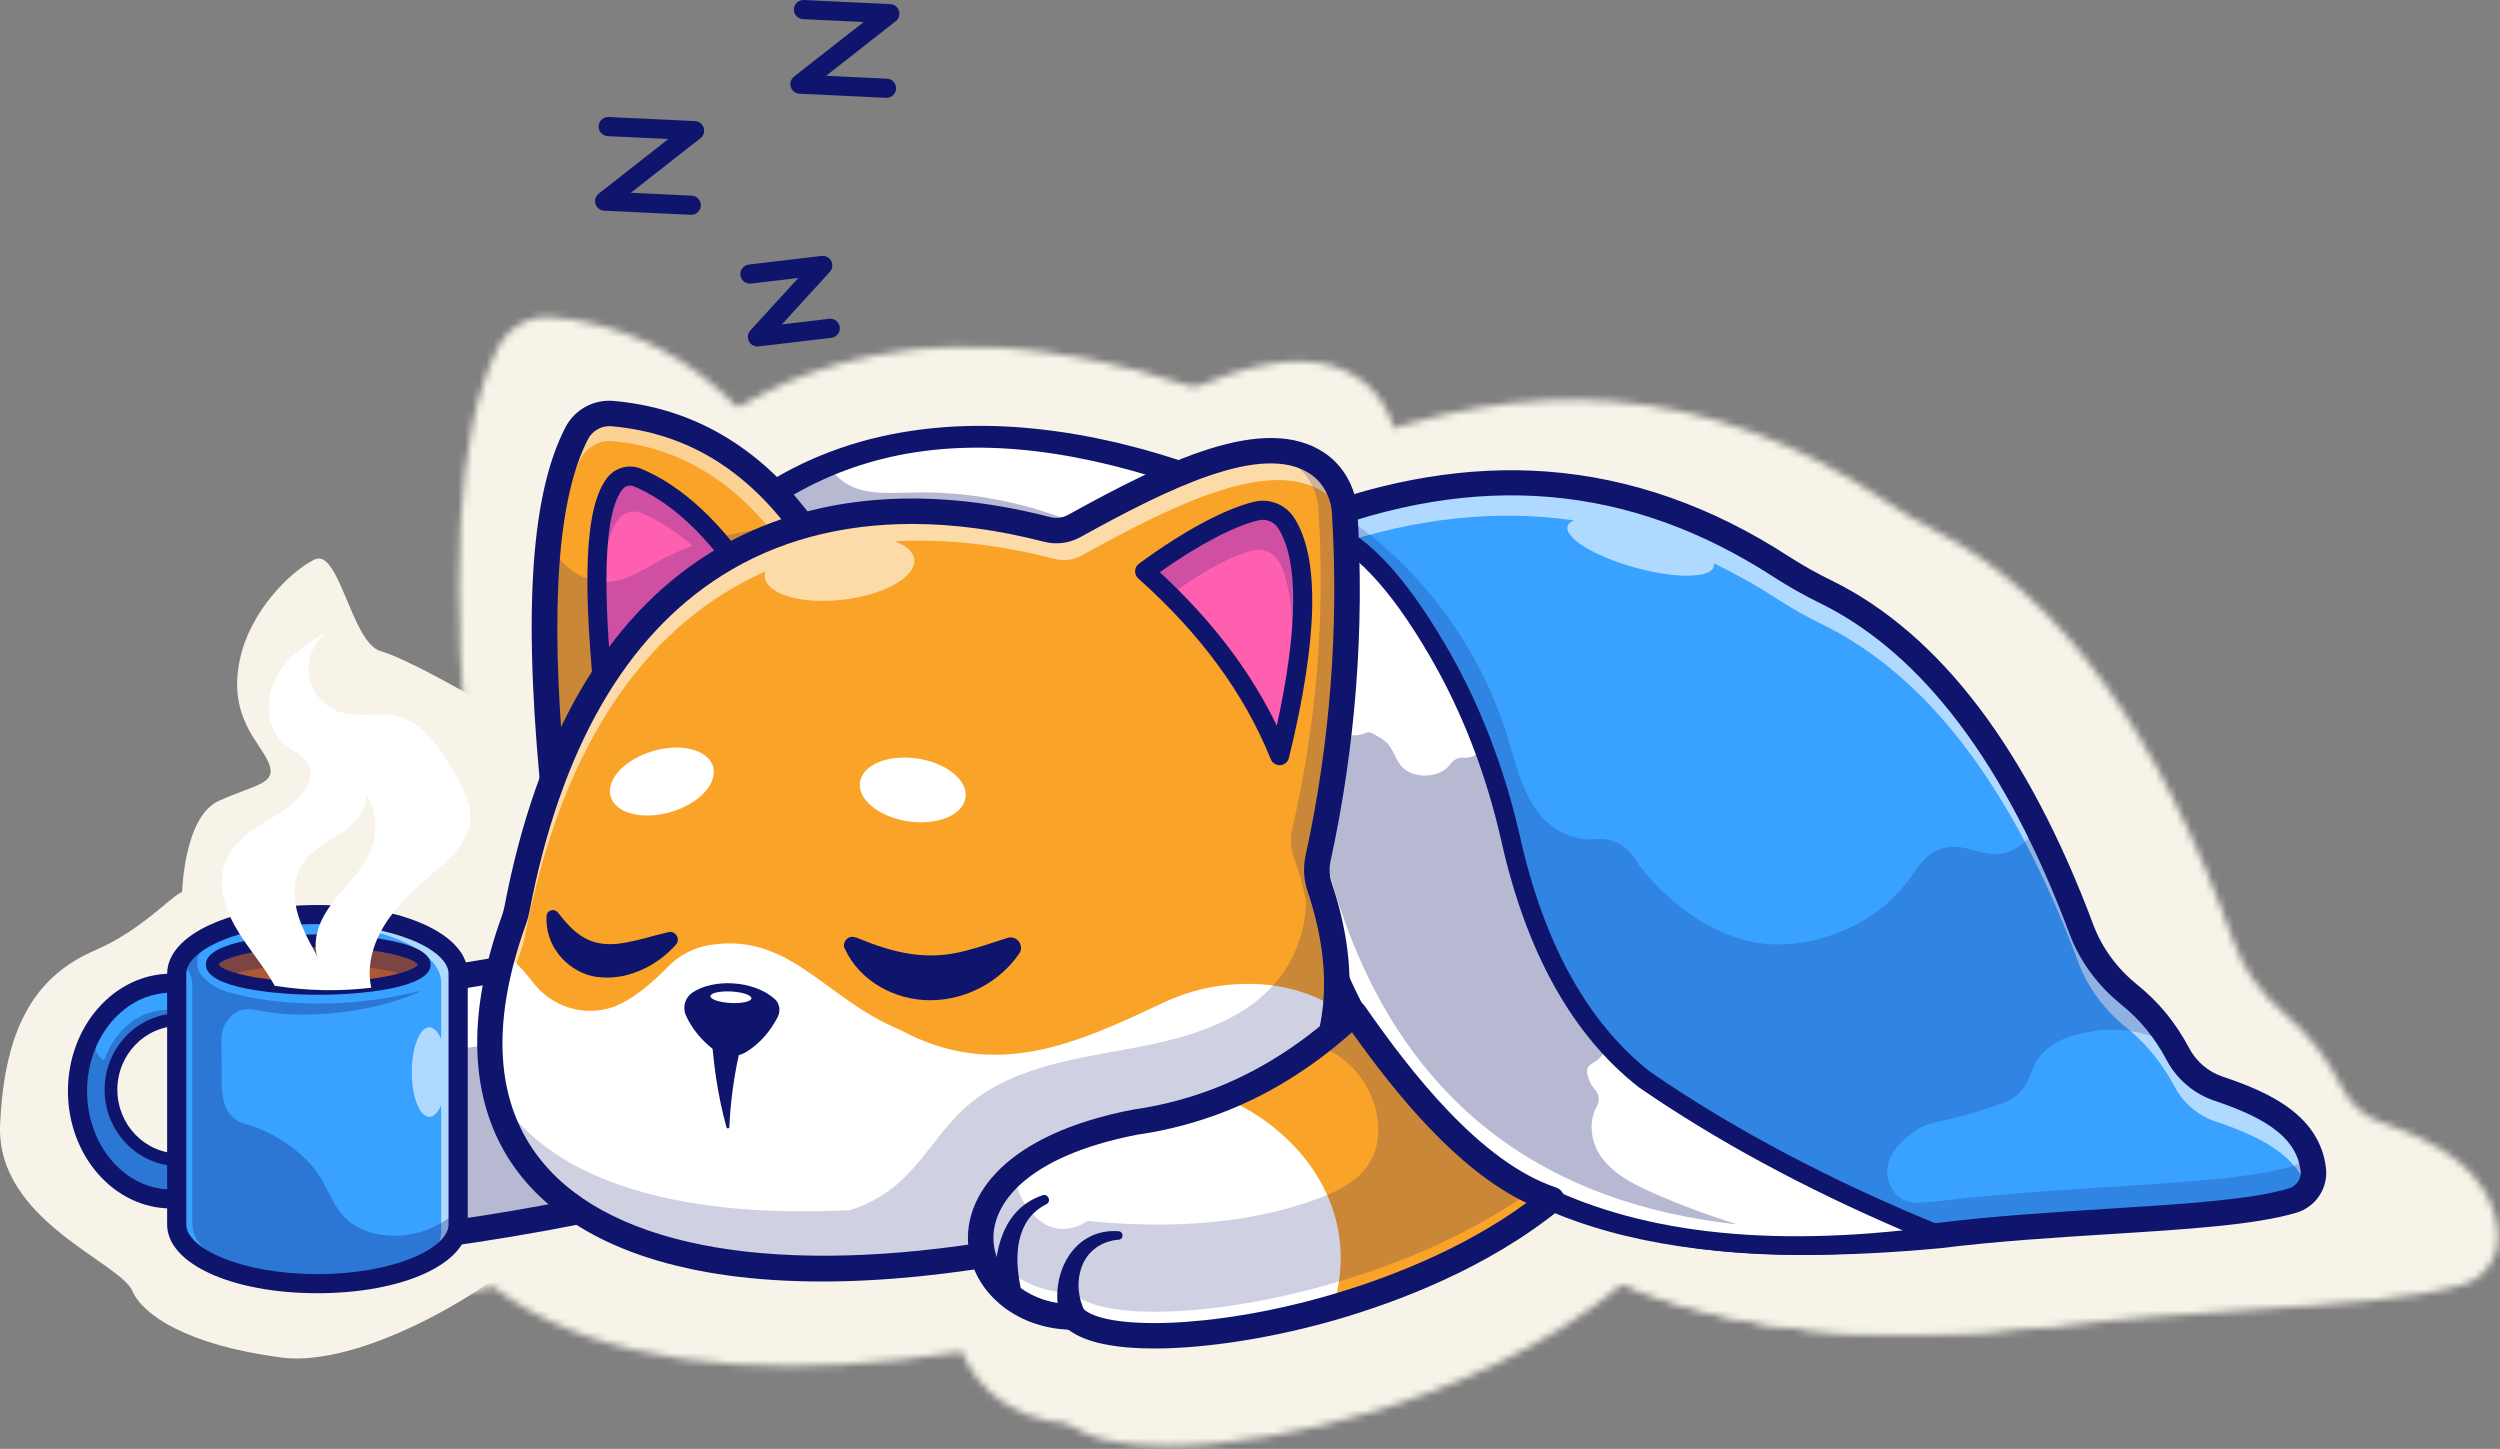 <?xml version="1.0" encoding="UTF-8"?> <svg xmlns="http://www.w3.org/2000/svg" width="352" height="204" viewBox="0 0 352 204" fill="none"><rect x="0" y="0" width="352" height="204" fill="#808080" stroke="none"/> <mask id="mask0_2612_516" style="mask-type:alpha" maskUnits="userSpaceOnUse" x="39" y="44" width="313" height="160"> <path d="M84.292 177.896C68.875 181.564 53.938 184.261 39.623 185.759L40.056 184.405L44.725 154.152L46.551 142.317L65.258 139.013L80.849 136.263L84.292 177.896Z" fill="white"></path> <g opacity="0.3"> <path d="M84.294 177.896C68.877 181.564 53.94 184.261 39.625 185.759L40.058 184.405L44.727 154.152C47.171 153.854 49.618 153.589 52.068 153.358C55.731 153.011 59.588 152.676 62.638 150.528C65.688 148.38 67.469 143.728 65.357 140.58L66.822 141.628C66.2 140.825 65.556 139.993 65.26 139.013L80.85 136.263L84.294 177.896Z" fill="#0F156D"></path> </g> <path d="M346.343 178.777C335.431 182.17 311.377 181.846 289.9 184.628C288.773 184.735 287.661 184.842 286.553 184.931C232.044 189.61 201.725 175.191 187.976 122.986C180.574 101.717 168.243 86.381 153.28 77.331C134.502 65.959 111.579 64.472 89.047 73.515C108.494 48.821 137.819 46.561 167.116 56.474C174.115 58.839 181.115 61.903 187.976 65.522C189.226 65.005 190.476 64.52 191.721 64.057H191.726C192.273 63.853 192.812 63.657 193.358 63.47H193.363C193.486 63.428 193.608 63.385 193.736 63.343C217.998 54.917 241.676 56.905 264.576 72.497C266.898 74.061 269.306 75.479 271.79 76.746C284.905 83.535 296.165 96.517 305.454 116.01C308.116 121.644 310.492 127.419 312.571 133.313C314.108 137.63 316.807 141.365 320.235 144.254C322.744 146.373 324.904 148.908 326.627 151.757L327.172 152.674L327.203 152.728C327.473 153.207 327.739 153.698 327.995 154.204C329.383 156.959 331.738 159.048 334.566 160.034C342.41 162.773 348.839 166.408 349.66 173.553C349.929 175.887 348.502 178.105 346.343 178.777Z" fill="#39A1FF"></path> <g opacity="0.6"> <path d="M349.66 173.548C348.84 166.402 342.41 162.767 334.564 160.028C331.737 159.042 329.383 156.954 327.993 154.198C327.739 153.692 327.473 153.202 327.203 152.722L327.172 152.669L326.625 151.751C324.902 148.902 322.744 146.367 320.235 144.248C316.805 141.358 314.113 137.624 312.571 133.308C310.493 127.415 308.119 121.642 305.46 116.01C296.17 96.516 284.916 83.534 271.796 76.745C269.312 75.479 266.904 74.06 264.582 72.497C241.68 56.904 218.004 54.917 193.742 63.343C193.614 63.384 193.492 63.427 193.369 63.47H193.364C192.818 63.656 192.278 63.853 191.732 64.056H191.727C190.482 64.52 189.232 65.005 187.981 65.522C181.117 61.903 174.121 58.839 167.122 56.473C137.828 46.561 108.5 48.82 89.053 73.515C91.347 72.594 93.643 71.785 95.941 71.086C115.018 53.953 140.826 53.244 166.61 61.968C173.609 64.335 180.609 67.399 187.471 71.017C188.72 70.5 189.971 70.015 191.215 69.552H191.22C191.765 69.349 192.306 69.152 192.853 68.965L193.225 68.838C206.107 64.364 218.824 62.827 231.347 64.702C230.811 64.945 230.465 65.272 230.354 65.688C229.842 67.632 234.657 70.729 241.112 72.604C247.568 74.479 253.223 74.424 253.74 72.479C253.789 72.293 253.791 72.097 253.75 71.909C257.312 73.701 260.759 75.734 264.067 77.993C266.39 79.556 268.798 80.974 271.282 82.24C284.403 89.029 295.657 102.011 304.946 121.505C307.607 127.137 309.983 132.911 312.063 138.804C313.6 143.12 316.298 146.856 319.725 149.743C322.235 151.862 324.394 154.397 326.118 157.247L326.664 158.164L326.694 158.217C326.965 158.697 327.229 159.187 327.485 159.693C328.874 162.448 331.228 164.537 334.056 165.523C341.125 167.992 347.046 171.19 348.747 177.029C349.472 176.036 349.8 174.788 349.66 173.548Z" fill="white"></path> </g> <g opacity="0.2"> <path d="M349.66 173.549C349.555 172.616 349.34 171.699 349.02 170.822C348.417 171.871 347.461 172.649 346.338 173C335.425 176.394 311.372 176.07 289.893 178.852C288.767 178.958 287.654 179.066 286.547 179.156H286.516C285.557 179.235 284.598 178.992 283.781 178.462C282.962 177.932 282.33 177.141 281.974 176.207C281.608 175.243 281.439 174.475 281.478 173.7C281.66 170.1 285.211 167.634 286.069 167.039C288.625 165.266 289.717 165.914 296.783 163.576C300.931 162.203 301.702 161.598 302.194 161.146C304.625 158.911 304.141 156.746 306.221 154.25C308.343 151.703 311.271 151.045 313.618 150.519C319.953 149.097 325.267 151.657 327.203 152.72C326.075 150.709 324.735 148.836 323.207 147.137C322.284 146.101 321.291 145.135 320.236 144.247C316.807 141.357 314.113 137.622 312.572 133.306C310.494 127.414 308.12 121.641 305.46 116.01C304.641 117.448 303.206 119.442 300.895 120.292C297.104 121.683 294.47 118.732 290.671 119.614C287.187 120.425 286.21 123.654 283.425 126.94C278.394 132.874 269.531 136.54 261.853 135.698C250.7 134.474 242.395 123.776 241.203 121.589C240.574 120.431 239.635 119.49 238.501 118.881C237.367 118.273 236.089 118.024 234.821 118.164C231.806 118.494 228.372 116.993 226.289 114.509C223.121 110.736 222.102 105.573 220.682 100.777C216.175 85.557 206.485 72.079 193.742 63.334C193.71 63.309 193.678 63.286 193.645 63.265L193.369 63.462H193.364L192.196 64.309C192.043 64.224 191.888 64.133 191.732 64.048H191.727C190.482 64.512 189.232 64.997 187.981 65.514C181.117 61.895 174.121 58.83 167.122 56.465C160.986 57.365 155.133 61.054 153.216 67.091C152.809 68.389 152.579 69.74 152.535 71.105C136.17 61.48 116.744 59.279 97.198 64.925C94.23 67.511 91.503 70.384 89.053 73.507C111.586 64.464 134.508 65.95 153.286 77.323C168.246 86.377 180.58 101.709 187.981 122.977C201.731 175.186 232.04 189.602 286.559 184.922C287.665 184.832 288.779 184.731 289.905 184.62C311.383 181.836 335.437 182.158 346.349 178.768C348.502 178.104 349.929 175.888 349.66 173.549Z" fill="#0F156D"></path> </g> <path d="M268.687 187.882C249.133 187.882 234.01 184.558 221.987 177.738C204.592 167.868 193.165 150.675 186.029 123.636C178.163 101.084 164.496 84.638 146.5 76.069C129.355 67.905 109.204 67.705 89.774 75.504C89.354 75.674 88.891 75.693 88.459 75.559C88.027 75.425 87.649 75.145 87.385 74.763C87.122 74.381 86.987 73.918 87.001 73.448C87.016 72.977 87.179 72.524 87.466 72.161C99.178 57.29 114.885 49.457 134.149 48.878C150.51 48.389 169.133 53.335 188.078 63.191C201.488 57.787 214.583 55.539 227.013 56.505C240.363 57.544 253.376 62.322 265.688 70.706C267.943 72.223 270.281 73.599 272.691 74.828C289.952 83.76 304.014 103.192 314.486 132.567C315.853 136.396 318.283 139.863 321.516 142.592C324.942 145.482 327.652 148.957 329.799 153.202C330.941 155.475 332.882 157.198 335.215 158.009C342.797 160.654 350.679 164.538 351.687 173.291C351.873 174.933 351.496 176.59 350.623 177.968C349.751 179.346 348.439 180.358 346.92 180.82C340.337 182.867 329.562 183.579 317.087 184.4C308.214 184.986 299.039 185.591 290.148 186.742L290.088 186.749C282.414 187.503 275.297 187.882 268.687 187.882ZM118.305 65.532C128.736 65.532 138.875 67.753 148.193 72.19C167.229 81.253 181.648 98.567 189.895 122.258C189.914 122.312 189.931 122.366 189.945 122.421C196.765 148.315 207.568 164.699 223.939 173.991C239.274 182.693 260.163 185.399 289.679 182.508C298.684 181.342 307.909 180.735 316.832 180.146C329.059 179.34 339.619 178.648 345.757 176.735C346.977 176.354 347.786 175.093 347.636 173.801C347.052 168.717 342.95 165.203 333.922 162.052C330.594 160.895 327.823 158.437 326.192 155.192C324.309 151.468 321.941 148.431 318.952 145.908C315.151 142.697 312.285 138.6 310.665 134.054C300.566 105.724 287.181 87.083 270.882 78.649C268.329 77.346 265.851 75.886 263.461 74.277C240.319 58.52 215.873 56.304 188.726 67.504C188.458 67.615 188.171 67.665 187.882 67.651C187.595 67.638 187.312 67.56 187.055 67.425C168.958 57.877 125.485 39.974 96.013 68.842C103.464 66.632 110.957 65.532 118.305 65.532Z" fill="#0F156D"></path> <path d="M289.894 184.628C276.492 186.529 264.468 186.818 253.771 185.566C218.192 181.425 197.199 160.301 188.439 124.947C188.127 123.644 187.711 122.371 187.194 121.142C166.513 72.962 133.012 59.191 89.041 73.512C90.74 71.514 92.476 69.662 94.25 67.954C98.913 63.459 103.825 59.927 108.973 57.285C109.989 56.768 111.011 56.283 112.039 55.831C112.142 55.788 112.243 55.745 112.34 55.703C132.62 46.926 156.238 51.034 181.803 62.604C184.696 63.909 187.643 65.077 190.674 65.977C196.985 67.843 203.3 75.244 209.621 86.623C212.289 91.44 214.588 96.47 216.498 101.666C218.485 107.075 220.088 112.629 221.294 118.283C222.916 125.845 225.099 132.655 227.886 138.655C229.93 143.068 232.311 147.036 235.026 150.561C237.293 153.504 239.868 156.171 242.706 158.512C256.224 168.282 271.953 176.987 289.894 184.628Z" fill="white"></path> <path d="M267.47 187.9C248.952 187.9 233.358 184.087 220.927 176.491C204.274 166.316 192.851 149.108 186.96 125.341C186.669 124.126 186.281 122.939 185.798 121.793C166.002 75.673 134.5 60.379 89.496 75.038C89.177 75.142 88.834 75.134 88.519 75.015C88.205 74.896 87.936 74.672 87.755 74.379C87.573 74.085 87.489 73.738 87.514 73.39C87.54 73.041 87.674 72.711 87.896 72.45C99.732 58.536 114.208 50.837 130.922 49.572C145.882 48.441 162.718 52.223 182.413 61.131C185.556 62.555 188.396 63.635 191.095 64.433C197.517 66.333 204.012 73.328 210.948 85.814C216.297 95.44 220.279 106.245 222.787 117.924C226.622 135.791 233.629 149.01 243.614 157.214C256.969 166.859 272.734 175.58 290.473 183.134C290.786 183.267 291.048 183.503 291.218 183.807C291.388 184.112 291.457 184.467 291.415 184.816C291.373 185.165 291.221 185.491 290.983 185.741C290.746 185.991 290.436 186.151 290.101 186.198C282.137 187.333 274.593 187.9 267.47 187.9ZM119.774 66.568C129.837 66.568 139.094 68.523 147.476 72.432C164.473 80.352 178.305 96.526 188.59 120.489C189.143 121.8 189.589 123.157 189.922 124.546C201.208 170.118 231.999 189.535 283.964 183.769C268.172 176.675 254.025 168.635 241.831 159.83C241.805 159.812 241.781 159.793 241.757 159.773C231.184 151.104 223.794 137.263 219.796 118.637C217.357 107.273 213.489 96.772 208.297 87.427C201.868 75.857 195.796 69.158 190.257 67.519C187.426 66.682 184.462 65.555 181.191 64.076C143.122 46.843 115.258 48.797 94.055 70.339C103.121 67.825 111.694 66.568 119.774 66.568Z" fill="#0F156D"></path> <g opacity="0.3"> <path d="M257.586 182.788C221.767 178.648 200.637 157.523 191.821 122.17C191.506 120.867 191.087 119.594 190.567 118.365C169.747 70.184 136.027 56.414 91.76 70.735C92.579 69.776 93.409 68.849 94.25 67.952C99.754 62.101 105.623 57.677 111.824 54.507C111.954 54.923 112.126 55.323 112.336 55.701C113.191 57.238 114.502 58.441 116.071 59.126C119.05 60.405 122.402 60.101 125.626 60.022C149.602 59.414 173.372 73.702 184.793 95.588C185.66 97.246 186.564 99.057 188.201 99.878C189.294 100.432 190.784 100.187 191.64 99.404C191.845 99.215 192.113 99.119 192.386 99.135C192.659 99.151 192.915 99.278 193.098 99.489C194.292 100.795 196.553 101.125 198.12 100.32C198.76 99.993 199.488 100.67 200.211 101.069C202.986 102.609 202.43 105.289 204.691 106.73C206.658 107.983 209.814 107.693 211.323 105.931C211.416 105.822 211.503 105.708 211.583 105.589C212.071 104.868 212.866 104.402 213.707 104.494C213.787 104.503 213.872 104.508 213.958 104.509C214.163 104.509 215.403 104.527 216.109 103.488C216.621 102.739 216.527 101.901 216.495 101.669C218.482 107.077 220.084 112.631 221.29 118.285C222.912 125.847 225.095 132.658 227.882 138.658C229.927 143.07 232.307 147.039 235.023 150.563C235.631 152.146 236.544 153.111 236.058 154.048C236.055 154.052 236.051 154.058 236.049 154.064C234.82 156.377 232.411 155.349 233.973 158.973C234.163 159.394 234.414 159.782 234.717 160.123C235.381 160.88 235.563 162.005 235.07 162.9C233.768 165.229 233.978 168.572 235.422 170.963C237.344 174.139 240.749 175.972 244.053 177.502C248.461 179.539 252.979 181.304 257.586 182.788Z" fill="#0F156D"></path> </g> <path d="M111.344 70.941C97.131 71.762 83.878 84.281 73.97 102.42C71.957 106.124 70.128 109.933 68.491 113.833C68.099 109.917 67.765 106.114 67.491 102.424C66.537 89.452 66.385 77.969 67.328 68.525C68.084 60.99 69.532 54.755 71.837 50.092C72.368 49.012 73.194 48.121 74.21 47.532C75.227 46.943 76.388 46.682 77.546 46.783C89.601 47.891 99.931 54.014 108.236 66.01C109.305 67.557 110.341 69.201 111.344 70.941Z" fill="#F9A429"></path> <g opacity="0.5"> <path d="M68.278 107.044C67.396 94.073 67.253 82.59 68.126 73.146C68.824 65.611 70.163 59.375 72.288 54.713C73.292 52.512 75.379 51.181 77.562 51.404C88.698 52.512 98.243 58.635 105.915 70.631C106.035 70.818 106.154 71.012 106.273 71.202C107.935 70.777 109.631 70.512 111.341 70.409C110.336 68.666 109.299 67.023 108.229 65.479C99.921 53.483 89.593 47.366 77.538 46.252C76.38 46.151 75.219 46.412 74.203 47.001C73.186 47.591 72.36 48.481 71.829 49.562C69.529 54.224 68.08 60.46 67.321 67.995C66.377 77.438 66.53 88.922 67.484 101.893C67.757 105.581 68.09 109.384 68.484 113.303C68.555 113.132 68.631 112.966 68.704 112.796C68.545 110.848 68.403 108.93 68.278 107.044Z" fill="white"></path> </g> <path d="M76.564 97.942C74.529 78.597 74.2 63.477 77.958 58.492C78.375 57.938 78.954 57.544 79.607 57.367C80.259 57.191 80.949 57.243 81.57 57.515C88.061 60.383 93.866 66.261 99.123 74.545C90.704 79.102 83.229 87.076 76.564 97.942Z" fill="#FF5FAF"></path> <path d="M68.492 115.965C67.988 115.965 67.501 115.77 67.127 115.418C66.752 115.065 66.515 114.581 66.462 114.057C63.17 81.35 64.3 60.716 70.02 49.12C70.732 47.66 71.845 46.456 73.217 45.661C74.588 44.867 76.156 44.519 77.719 44.662C92.348 46.006 104.25 54.477 113.093 69.842C113.274 70.157 113.375 70.516 113.385 70.883C113.393 71.251 113.312 71.615 113.147 71.939C112.982 72.264 112.739 72.539 112.442 72.737C112.146 72.934 111.804 73.048 111.453 73.068C96.33 73.945 80.969 89.505 70.359 114.689C70.2 115.068 69.939 115.391 69.607 115.617C69.276 115.844 68.888 115.965 68.492 115.965ZM77.044 48.894C76.341 48.901 75.654 49.107 75.056 49.49C74.458 49.874 73.971 50.421 73.648 51.072C68.823 60.855 67.561 78.852 69.816 105.961C80.076 85.078 93.845 71.759 107.883 69.212C99.903 56.712 89.891 50.06 77.361 48.909C77.256 48.899 77.149 48.894 77.044 48.894Z" fill="#0F156D"></path> <path d="M76.564 99.54C76.446 99.54 76.329 99.526 76.215 99.498C75.906 99.423 75.628 99.249 75.418 99.002C75.208 98.754 75.077 98.444 75.042 98.116C72.595 74.85 73.122 62.325 76.755 57.503C77.379 56.674 78.247 56.082 79.224 55.818C80.202 55.554 81.236 55.633 82.166 56.042C88.668 58.914 94.801 64.842 100.399 73.662C100.517 73.849 100.597 74.06 100.633 74.281C100.668 74.502 100.659 74.729 100.605 74.946C100.551 75.163 100.454 75.366 100.32 75.541C100.186 75.717 100.019 75.861 99.828 75.964C91.919 80.245 84.525 87.93 77.852 98.804C77.714 99.029 77.523 99.215 77.298 99.344C77.073 99.473 76.82 99.54 76.564 99.54ZM80.38 58.861C80.145 58.861 79.913 58.917 79.702 59.024C79.491 59.132 79.306 59.287 79.16 59.48C75.327 64.568 76.652 83.134 77.64 93.398C83.559 84.609 90.021 78.092 96.909 73.985C91.915 66.493 86.56 61.455 80.974 58.987C80.784 58.903 80.58 58.86 80.374 58.861H80.38Z" fill="#0F156D"></path> <g opacity="0.2"> <path d="M98.87 74.684C102.897 72.494 107.076 71.189 111.34 70.938C110.336 69.195 109.299 67.554 108.228 66.014C103.481 65.786 98.729 66.341 94.147 67.661C90.253 62.962 86.072 59.51 81.561 57.517C80.939 57.245 80.249 57.193 79.597 57.369C78.944 57.545 78.365 57.94 77.948 58.493C75.884 61.233 75.055 67.034 75.062 74.907C71.784 74.328 68.933 71.702 67.324 68.53C66.381 77.973 66.534 89.457 67.487 102.428C69.656 102.578 71.834 102.636 73.966 102.423C74.817 100.866 75.692 99.352 76.592 97.882L76.601 97.868C82.442 88.307 89.265 80.665 96.649 75.991L96.657 76.002C97.388 75.536 98.124 75.095 98.87 74.684ZM84.782 71.624C82.277 73.068 79.778 74.81 76.925 75.013C76.577 75.034 76.228 75.032 75.88 75.005C76.223 70.104 77.072 66.454 78.584 64.448C79.001 63.894 79.58 63.499 80.233 63.323C80.885 63.146 81.575 63.198 82.197 63.47C85.045 64.729 87.76 66.574 90.357 68.941C88.439 69.694 86.576 70.591 84.782 71.624Z" fill="#0F156D"></path> </g> <path d="M190.698 126.199C192.932 133.175 193.881 139.975 193.25 146.386C191.483 164.596 177.046 179.673 143.483 186.759C133.641 188.685 124.418 189.796 115.939 190.095C115.119 190.122 114.301 190.148 113.492 190.16L112.603 190.176C112.139 190.176 111.675 190.176 111.216 190.176C110.711 190.176 110.211 190.176 109.711 190.165C109.319 190.16 108.925 190.154 108.538 190.143C108.109 190.138 107.68 190.122 107.257 190.106H107.166C106.731 190.09 106.303 190.073 105.875 190.052C105.507 190.037 105.14 190.02 104.777 189.999C104.609 189.989 104.446 189.977 104.282 189.972L103.339 189.909C103.003 189.882 102.671 189.861 102.344 189.834C101.87 189.796 101.395 189.76 100.926 189.711C100.457 189.665 99.992 189.622 99.528 189.572L98.151 189.413C97.365 189.306 96.59 189.205 95.819 189.093C95.421 189.028 95.029 188.97 94.636 188.9C94.242 188.832 93.855 188.772 93.468 188.698C93.106 188.634 92.75 188.57 92.396 188.5C92.335 188.484 92.274 188.474 92.218 188.463C91.866 188.394 91.519 188.324 91.178 188.248C89.294 187.855 87.484 187.394 85.747 186.864C85.4 186.757 85.053 186.65 84.711 186.543C84.028 186.328 83.36 186.1 82.701 185.856C82.701 185.85 82.687 185.85 82.681 185.85C82.355 185.727 82.033 185.611 81.712 185.488C79.825 184.775 77.983 183.939 76.197 182.983C75.044 182.369 73.942 181.72 72.891 181.017C71.601 180.174 70.366 179.245 69.192 178.234C68.958 178.031 68.733 177.834 68.509 177.631C68.285 177.429 68.065 177.221 67.846 177.014C67.192 176.4 66.565 175.751 65.983 175.087C58.184 166.3 55.737 153.723 60.035 137.502C60.525 135.625 61.11 133.701 61.791 131.729C62.005 131.108 62.172 130.471 62.291 129.822C73.223 69.902 109.347 55.983 147.114 66.214C148.574 66.606 150.122 66.398 151.44 65.633C162.189 59.403 172.581 53.936 180.778 53.11C180.957 53.088 181.131 53.072 181.305 53.062C181.534 53.04 181.759 53.029 181.982 53.019C182.034 53.019 182.085 53.019 182.135 53.019C182.37 53.008 182.604 53.003 182.839 53.003C183.416 53.003 183.978 53.029 184.528 53.083C184.804 53.11 185.074 53.147 185.339 53.19C185.4 53.195 185.462 53.206 185.517 53.216C185.65 53.237 185.783 53.264 185.911 53.291C186.276 53.36 186.635 53.449 186.992 53.557C187.104 53.589 187.216 53.621 187.324 53.664C188.084 53.905 188.817 54.23 189.513 54.634C189.788 54.793 190.058 54.965 190.324 55.151C192.961 57.006 194.516 60.128 194.706 63.443C195.823 82.904 194.44 102.223 190.441 121.386V121.396C190.11 122.992 190.2 124.652 190.698 126.199Z" fill="#F9A429"></path> <g opacity="0.6"> <path d="M194.709 63.433C194.52 60.115 192.967 56.996 190.326 55.141C181.843 49.177 167.012 56.617 151.437 65.639C150.119 66.404 148.571 66.612 147.111 66.22C109.344 55.989 73.221 69.908 62.288 129.828C62.169 130.477 62.002 131.114 61.788 131.736C61.109 133.708 60.524 135.632 60.033 137.508C57.311 147.789 57.301 156.605 59.639 163.922C58.615 157.676 59.081 150.513 61.216 142.448C61.704 140.573 62.289 138.648 62.97 136.676C63.185 136.055 63.352 135.418 63.47 134.769C69.66 100.84 83.926 81.669 101.996 73.269C101.912 73.573 101.885 73.89 101.918 74.205C102.251 77.122 107.874 78.822 114.478 77.999C121.081 77.176 126.165 74.146 125.831 71.227C125.686 69.951 124.528 68.907 122.719 68.207C130.967 67.73 139.588 68.8 148.298 71.16C149.758 71.552 151.307 71.344 152.624 70.579C168.199 61.557 183.028 54.118 191.513 60.082C192.881 61.053 193.989 62.372 194.736 63.914C194.722 63.754 194.718 63.593 194.709 63.433Z" fill="white"></path> </g> <g opacity="0.6"> <path d="M191.878 131.14C192.105 131.85 192.315 132.558 192.516 133.264C192.222 131.749 191.863 130.223 191.438 128.686C191.475 129.521 191.622 130.347 191.878 131.14Z" fill="white"></path> </g> <path d="M193.25 146.386C191.484 164.595 177.047 179.673 143.484 186.759C85.189 198.174 48.56 180.854 60.033 137.508C61.916 138.296 63.4 140.311 65.089 142.501C68.456 146.865 74.328 148.25 79.087 145.66C81.577 144.302 84.005 142.165 86.408 139.58C88.231 137.612 90.618 136.319 93.209 135.898C106.016 133.814 111.549 144.962 123.527 150.121C138.739 158.749 151.759 152.466 165.585 145.635C168.67 144.11 171.971 143.071 175.364 142.671C182.21 141.861 187.97 143.092 193.25 146.386Z" fill="white"></path> <path d="M111.059 192.345C89.747 192.345 73.637 186.958 64.387 176.443C55.949 166.85 53.762 153.19 58.063 136.939C58.555 135.05 59.163 133.054 59.865 131.015C60.043 130.499 60.181 129.969 60.28 129.43C65.447 101.113 76.426 81.228 92.914 70.325C107.644 60.585 126.561 58.451 147.621 64.156C148.574 64.412 149.585 64.275 150.445 63.774C165.927 54.806 181.849 46.613 191.463 53.371C194.537 55.534 196.511 59.247 196.743 63.306C197.883 82.928 196.434 102.62 192.439 121.83C192.186 123.057 192.254 124.331 192.635 125.521C195.033 133.004 195.922 140.098 195.279 146.606C194.3 156.714 189.695 165.389 181.592 172.387C172.947 179.854 160.261 185.393 143.885 188.849C131.934 191.187 120.937 192.345 111.059 192.345ZM125.478 65.298C114.057 65.298 103.772 68.188 95.096 73.928C79.601 84.175 69.236 103.117 64.289 130.227C64.151 130.987 63.955 131.735 63.703 132.463C63.039 134.39 62.465 136.279 61.999 138.067C58.034 153.045 59.847 164.984 67.393 173.558C79.76 187.615 107.353 191.664 143.105 184.662C158.781 181.352 170.866 176.114 178.987 169.099C186.233 162.842 190.348 155.127 191.216 146.171C191.798 140.271 190.972 133.782 188.757 126.877C188.141 124.959 188.032 122.903 188.442 120.926C192.36 102.095 193.781 82.791 192.664 63.556C192.508 60.816 191.205 58.33 189.181 56.906C181.481 51.493 166.169 59.536 152.422 67.502C150.648 68.536 148.56 68.815 146.595 68.282C139.235 66.289 132.161 65.298 125.478 65.298Z" fill="#0F156D"></path> <path d="M184.414 103.636C184.408 103.651 184.405 103.667 184.403 103.684C184.367 103.844 184.332 103.998 184.301 104.158C180.313 93.803 174.226 85.016 166.763 77.252C165.665 76.106 164.538 74.987 163.381 73.884C166.921 70.771 170.482 68.032 173.758 65.948C176.279 64.601 178.62 63.619 180.615 63.124C181.503 62.906 182.434 62.982 183.279 63.341C184.125 63.7 184.842 64.324 185.333 65.127C189.872 72.487 187.899 88.544 184.414 103.636Z" fill="#FF5FAF"></path> <g opacity="0.2"> <path d="M184.407 103.635C186.57 90.898 187.233 79.388 184.687 72.703C183.83 70.455 182.03 69.233 180.173 69.686C176.586 70.56 171.807 73.368 166.75 77.249C165.652 76.102 164.526 74.984 163.369 73.88C166.908 70.768 170.469 68.029 173.745 65.945C176.266 64.597 178.607 63.616 180.602 63.12C181.49 62.903 182.421 62.979 183.266 63.338C184.112 63.697 184.829 64.321 185.32 65.124C189.865 72.487 187.892 88.544 184.407 103.635Z" fill="#0F156D"></path> </g> <path d="M184.292 105.757C183.987 105.756 183.689 105.661 183.436 105.483C183.184 105.304 182.987 105.051 182.874 104.756C178.62 93.731 171.687 83.815 161.675 74.44C161.506 74.281 161.372 74.086 161.285 73.867C161.197 73.648 161.157 73.411 161.168 73.174C161.179 72.937 161.239 72.705 161.346 72.496C161.454 72.286 161.604 72.104 161.787 71.963C168.857 66.505 175.593 62.711 180.256 61.565C181.453 61.276 182.705 61.381 183.841 61.863C184.978 62.346 185.945 63.184 186.61 64.262C190.734 70.945 190.454 84.491 185.778 104.536C185.7 104.865 185.525 105.16 185.278 105.379C185.03 105.597 184.724 105.728 184.4 105.752C184.366 105.755 184.33 105.757 184.292 105.757ZM165.117 73.391C173.416 81.436 179.586 89.905 183.836 99.125C187.258 82.74 187.336 71.336 184.041 65.995C183.72 65.471 183.252 65.062 182.7 64.827C182.148 64.591 181.541 64.539 180.959 64.677C177.003 65.649 171.296 68.797 165.117 73.391Z" fill="#0F156D"></path> <path d="M86.901 113.608C91.423 112.214 94.443 108.797 93.646 105.977C92.85 103.156 88.538 101.999 84.016 103.393C79.493 104.787 76.473 108.204 77.27 111.024C78.067 113.845 82.379 115.002 86.901 113.608Z" fill="white"></path> <path d="M134.034 111.23C134.453 108.322 131.012 105.371 126.35 104.638C121.687 103.906 117.569 105.67 117.15 108.578C116.731 111.486 120.172 114.437 124.834 115.17C129.497 115.902 133.615 114.138 134.034 111.23Z" fill="white"></path> <path d="M90.338 143.897C93.644 141.53 100.112 141.78 103.506 144.967C104.314 145.728 104.488 146.986 103.987 147.994C102.816 150.349 101.231 152.336 99.043 153.794C98.251 154.315 97.324 154.569 96.389 154.521C95.455 154.473 94.556 154.125 93.817 153.526C91.8 151.893 90.262 149.97 89.29 147.7C89.014 147.038 88.968 146.296 89.159 145.601C89.35 144.907 89.767 144.304 90.338 143.897Z" fill="#0F156D"></path> <path d="M68.925 130.584C71.962 134.766 74.669 136.506 79.763 135.489C82.027 135.048 84.066 134.354 86.503 133.751C87.654 133.454 88.495 134.941 87.71 135.852C84.819 139.255 80.345 141.688 75.874 141.345C71.493 141.162 67.587 137.344 67.077 132.833C66.994 132.234 66.972 131.627 67.011 131.022C67.044 130.145 68.16 129.727 68.722 130.366L68.926 130.58L68.925 130.584Z" fill="#0F156D"></path> <path d="M116.677 134.704C122.612 137.28 127.924 138.673 134.292 136.804C136.326 136.288 138.425 135.482 140.759 134.718C142.225 134.216 143.501 136.011 142.636 137.329C139.562 142.064 134.178 145.112 128.552 145.171C122.833 145.254 117.076 141.996 114.704 136.491C114.24 135.471 115.225 134.28 116.251 134.59L116.677 134.704Z" fill="#0F156D"></path> <path d="M98.73 150.136C97.382 155.418 96.463 160.947 96.253 166.434C96.253 166.704 95.858 166.755 95.797 166.493C94.331 160.928 93.591 155.244 93.318 149.463C93.305 149.085 93.363 148.708 93.489 148.353C93.615 147.998 93.806 147.673 94.053 147.395C94.299 147.118 94.596 146.894 94.925 146.736C95.254 146.578 95.61 146.49 95.972 146.476C97.809 146.369 99.251 148.303 98.73 150.136Z" fill="#0F156D"></path> <path d="M99.785 144.86C99.813 144.328 98.367 143.812 96.556 143.709C94.745 143.606 93.255 143.954 93.227 144.487C93.199 145.019 94.645 145.534 96.456 145.637C98.267 145.74 99.757 145.392 99.785 144.86Z" fill="white"></path> <g opacity="0.2"> <path d="M190.7 126.199C192.935 133.175 193.883 139.975 193.251 146.386C191.486 164.596 177.048 179.673 143.485 186.758C133.644 188.686 124.421 189.796 115.941 190.095C115.122 190.121 114.302 190.149 113.493 190.159L112.605 190.176C112.141 190.176 111.677 190.176 111.217 190.176C110.713 190.176 110.213 190.176 109.713 190.164C109.32 190.159 108.927 190.154 108.54 190.143C108.111 190.138 107.682 190.121 107.259 190.106H107.168C106.733 190.09 106.305 190.073 105.877 190.052C105.509 190.037 105.142 190.02 104.779 189.999C104.611 189.988 104.448 189.977 104.284 189.972L103.341 189.909C103.005 189.882 102.673 189.861 102.346 189.834C101.871 189.796 101.397 189.759 100.928 189.712C100.458 189.664 99.994 189.621 99.53 189.573L98.153 189.414C97.367 189.306 96.592 189.206 95.821 189.092C95.424 189.028 95.031 188.97 94.638 188.901C94.244 188.832 93.857 188.772 93.469 188.697C93.108 188.634 92.752 188.57 92.398 188.5C92.337 188.485 92.276 188.473 92.219 188.463C91.868 188.395 91.521 188.325 91.18 188.249C89.296 187.849 87.486 187.387 85.749 186.863C85.402 186.757 85.055 186.649 84.713 186.543C84.035 186.329 83.362 186.095 82.703 185.856C82.703 185.851 82.689 185.851 82.683 185.851C82.356 185.727 82.035 185.61 81.714 185.488C79.829 184.769 77.988 183.932 76.199 182.983C75.046 182.364 73.944 181.709 72.893 181.017C71.606 180.17 70.371 179.241 69.194 178.234C68.96 178.031 68.735 177.834 68.511 177.631C68.286 177.429 68.067 177.221 67.848 177.014C67.2 176.395 66.579 175.753 65.985 175.087C62.246 170.867 59.741 165.775 58.619 159.83C66.21 174.896 86.796 181.898 115.573 180.38C118.388 179.449 120.993 177.93 123.23 175.915C127.297 172.2 129.934 167.031 133.933 163.242C140.696 156.82 150.304 155.184 159.298 153.494C168.293 151.804 177.924 149.37 183.786 142.054C186.758 138.355 188.388 133.574 188.546 128.757C188.064 126.147 187.39 123.58 186.531 121.078C186.036 119.639 185.95 118.081 186.281 116.591C190.198 98.938 191.616 80.78 190.49 62.698C190.403 61.147 189.966 59.641 189.214 58.301C188.461 56.961 187.417 55.827 186.164 54.991C184.577 53.942 182.777 53.34 180.781 53.111C180.96 53.089 181.134 53.073 181.307 53.062C181.537 53.041 181.761 53.03 181.985 53.02C182.037 53.02 182.087 53.02 182.138 53.02C182.372 53.009 182.607 53.004 182.842 53.004C183.419 53.004 183.981 53.03 184.531 53.084C184.807 53.111 185.077 53.148 185.341 53.191C185.403 53.196 185.465 53.207 185.52 53.217C185.653 53.238 185.786 53.265 185.914 53.292C186.278 53.361 186.639 53.45 186.994 53.558C187.108 53.59 187.219 53.622 187.326 53.665C188.087 53.906 188.821 54.231 189.516 54.635C189.791 54.794 190.061 54.966 190.327 55.152C192.964 57.007 194.519 60.129 194.709 63.444C195.826 82.905 194.443 102.224 190.444 121.387V121.397C190.113 122.993 190.201 124.652 190.7 126.199Z" fill="#0F156D"></path> </g> <path d="M227.826 178.588C218.051 186.908 205.221 192.924 192.813 196.697C173.708 202.5 155.62 202.968 151.303 198.302C141.967 198.302 135.295 190.918 136.637 182.98C137.141 179.964 138.799 176.873 141.911 174.076C142.36 173.671 142.833 173.271 143.345 172.882C147.288 169.855 153.095 167.26 161.165 165.619C166.076 164.893 170.883 163.536 175.475 161.579C179.064 160.045 182.507 158.163 185.76 155.957C187.254 154.95 188.725 153.867 190.173 152.706C192.271 151.027 194.28 149.23 196.192 147.324C204.135 159.277 213.9 171.815 224.526 177.172C225.596 177.719 226.697 178.192 227.826 178.588Z" fill="#F9A429"></path> <path d="M192.81 196.698C173.705 202.501 155.616 202.97 151.298 198.303C133.954 198.303 125.786 172.808 161.166 165.614C166.076 164.888 170.882 163.531 175.475 161.575C188.009 167.2 197.585 180.728 192.81 196.698Z" fill="white"></path> <path d="M164.249 203.582C158.185 203.582 153.202 202.638 150.51 200.422C142.026 200.073 135.202 194.13 134.481 186.326C133.717 178.044 140.219 167.707 160.779 163.527L160.882 163.51C165.628 162.807 170.274 161.496 174.714 159.608C181.881 156.553 188.638 151.902 194.797 145.781C195.01 145.569 195.264 145.408 195.543 145.308C195.821 145.209 196.117 145.173 196.41 145.205C196.702 145.236 196.986 145.333 197.24 145.489C197.493 145.645 197.711 145.857 197.878 146.11C205.21 157.141 216.359 172.3 228.486 176.571C228.831 176.694 229.139 176.91 229.378 177.199C229.616 177.487 229.776 177.837 229.84 178.212C229.906 178.587 229.873 178.973 229.747 179.331C229.621 179.688 229.404 180.003 229.122 180.245C217.583 190.065 203.323 195.726 193.39 198.746C183.825 201.648 172.929 203.582 164.249 203.582ZM161.51 167.721C143.676 171.36 137.951 179.504 138.544 185.917C139.084 191.765 144.569 196.176 151.303 196.176C151.576 196.176 151.848 196.232 152.099 196.345C152.351 196.457 152.579 196.62 152.77 196.825C156.124 200.45 173.16 200.449 192.245 194.652C201.029 191.976 213.308 187.179 223.78 179.162C212.65 173.596 202.82 160.803 195.866 150.544C189.807 156.217 183.218 160.583 176.25 163.553C171.518 165.566 166.567 166.966 161.51 167.721Z" fill="#0F156D"></path> <path d="M149.421 199.126C147.048 192.246 150.759 183.32 158.531 183.917C159.36 183.984 159.371 185.252 158.547 185.336C155.85 185.533 153.503 187.257 152.629 189.89C151.751 192.376 152.054 195.253 153.188 197.489C154.451 200.284 150.437 202.041 149.421 199.129V199.126Z" fill="#0F156D"></path> <path d="M138.773 193.657C138.45 187.386 139.974 180.116 146.362 177.882C147.273 177.562 147.83 178.915 146.976 179.381C142.024 181.983 141.813 188.101 142.827 193.188C143.237 196.198 138.997 196.693 138.768 193.653L138.773 193.657Z" fill="#0F156D"></path> <g opacity="0.2"> <path d="M224.533 177.172C215.269 184.144 203.872 189.285 192.817 192.648C173.712 198.451 155.623 198.92 151.307 194.253C143.592 194.253 137.695 189.212 136.639 182.982C137.143 179.965 138.801 176.875 141.914 174.076C142.015 177.296 143.776 179.741 143.996 180.04C144.704 181.003 146.362 183.259 149.183 183.504C151.334 183.69 152.974 182.61 153.561 182.182C163.738 183.269 177.752 183.413 190.398 178.447C194.041 177.019 197.582 175.165 199.204 171.391C201.325 166.461 199.418 160.04 195.659 156.176C194.113 154.592 192.238 153.403 190.18 152.702C192.277 151.023 194.287 149.226 196.199 147.32C204.142 159.277 213.906 171.815 224.533 177.172Z" fill="#0F156D"></path> </g> </mask> <g mask="url(#mask0_2612_516)"> <path d="M370.773 -14.979H-31.301V203.99H370.773V-14.979Z" fill="#F7F3E8"></path> </g> <path d="M18.642 181.777C20.039 185.053 26.209 189.384 39.594 191.139C52.98 192.894 76.267 177.096 77.431 172.415C78.595 167.734 72.192 115.656 72.192 115.656L67.536 98.687C64.237 96.737 56.826 92.602 53.566 91.666C49.492 90.495 47.745 77.037 44.253 78.793C40.761 80.548 35.205 86.133 33.776 92.836C32.029 101.028 36.686 104.539 37.85 107.464C39.014 110.39 36.104 110.39 30.865 112.731C26.674 114.603 25.821 122.288 25.627 125.604C24.074 126.189 19.921 130.987 13.401 133.796C5.252 137.306 0.626 144.232 0.014 158.371C-0.568 171.829 16.896 177.681 18.642 181.777Z" fill="#F7F3E8"></path> <path d="M92.168 168.305C78.6 171.383 65.454 173.648 52.855 174.906L53.237 173.769L57.345 148.37L58.953 138.434L75.416 135.66L89.137 133.351L92.168 168.305Z" fill="white"></path> <path d="M52.854 176.703C52.518 176.702 52.189 176.607 51.904 176.43C51.619 176.252 51.39 175.999 51.243 175.698C51.095 175.397 51.035 175.061 51.07 174.728C51.105 174.395 51.232 174.078 51.438 173.814C51.437 173.706 51.444 173.599 51.462 173.493L57.178 138.153C57.238 137.784 57.412 137.443 57.677 137.177C57.941 136.912 58.282 136.735 58.652 136.673L88.835 131.593C89.08 131.552 89.331 131.562 89.571 131.622C89.812 131.682 90.037 131.791 90.234 131.943C90.43 132.094 90.592 132.284 90.711 132.501C90.83 132.718 90.902 132.957 90.924 133.204L93.955 168.159C93.992 168.59 93.872 169.019 93.616 169.368C93.36 169.718 92.986 169.963 92.563 170.059C78.477 173.249 65.178 175.482 53.035 176.696C52.975 176.701 52.914 176.703 52.854 176.703ZM60.519 139.992L55.198 172.867C66.063 171.67 77.832 169.669 90.238 166.909L87.511 135.446L60.519 139.992Z" fill="#0F156D"></path> <g opacity="0.3"> <path d="M92.166 168.305C78.597 171.383 65.452 173.648 52.853 174.906L53.235 173.769L57.343 148.37C59.494 148.12 61.648 147.898 63.804 147.703C67.028 147.412 70.422 147.131 73.107 145.328C75.791 143.524 77.359 139.619 75.5 136.975L76.789 137.856C76.241 137.181 75.675 136.483 75.414 135.66L89.135 133.351L92.166 168.305Z" fill="#0F156D"></path> </g> <path d="M24.103 138.436C19.594 138.436 15.608 141.042 13.233 145.022C12.412 146.401 11.8 147.893 11.419 149.451C10.701 152.362 10.746 155.408 11.55 158.296C11.559 158.332 11.572 158.368 11.581 158.404C11.625 158.56 11.671 158.712 11.72 158.865C11.779 159.053 11.845 159.241 11.913 159.428C11.954 159.54 11.994 159.648 12.034 159.755C12.075 159.877 12.123 159.997 12.178 160.114C12.201 160.176 12.228 160.234 12.254 160.294C12.312 160.441 12.376 160.584 12.448 160.728C12.501 160.848 12.56 160.969 12.618 161.087C12.775 161.41 12.941 161.716 13.116 162.023C13.211 162.188 13.31 162.349 13.408 162.505C13.506 162.661 13.61 162.823 13.718 162.975C13.809 163.119 13.911 163.257 14.01 163.396C14.239 163.709 14.481 164.008 14.731 164.3C14.969 164.577 15.216 164.845 15.476 165.1C15.602 165.226 15.732 165.351 15.867 165.476C16.128 165.724 16.402 165.957 16.689 166.174C16.828 166.286 16.971 166.393 17.115 166.497C17.259 166.6 17.393 166.693 17.537 166.791C17.541 166.791 17.544 166.792 17.547 166.794C17.55 166.795 17.553 166.798 17.555 166.8C17.703 166.899 17.856 166.993 18.006 167.087C18.128 167.163 18.258 167.234 18.384 167.306C18.429 167.333 18.474 167.356 18.523 167.383C18.662 167.454 18.793 167.526 18.936 167.593C18.945 167.593 18.958 167.606 18.967 167.61C19.361 167.803 19.766 167.973 20.179 168.12C20.44 168.21 20.701 168.3 20.966 168.371C21.118 168.416 21.27 168.456 21.427 168.492C21.427 168.492 21.436 168.496 21.445 168.496C21.594 168.532 21.747 168.563 21.896 168.595L21.977 168.608C22.143 168.64 22.309 168.666 22.476 168.688C22.593 168.706 22.704 168.72 22.822 168.733L23.087 168.76C23.1 168.76 23.114 168.76 23.126 168.76C23.271 168.774 23.409 168.783 23.553 168.787C23.733 168.796 23.913 168.801 24.101 168.801C25.263 168.801 26.418 168.626 27.528 168.281C33.151 166.549 37.289 160.645 37.289 153.625C37.289 145.237 31.385 138.436 24.103 138.436ZM29.778 162.117C29.503 162.27 29.222 162.408 28.934 162.533C28.753 162.609 28.573 162.681 28.386 162.748C28.238 162.802 28.09 162.851 27.942 162.896L27.749 162.954L27.434 163.034C26.711 163.211 25.97 163.3 25.226 163.299C21.943 163.299 19.048 161.607 17.319 159.026C17.197 158.851 17.085 158.666 16.977 158.479C16.869 158.293 16.766 158.099 16.672 157.907C16.053 156.652 15.7 155.283 15.637 153.885C15.574 152.488 15.8 151.092 16.304 149.786C16.308 149.773 16.317 149.755 16.322 149.742C16.358 149.644 16.398 149.549 16.439 149.451C16.585 149.116 16.749 148.789 16.929 148.471C16.982 148.373 17.036 148.274 17.099 148.181C17.107 148.165 17.116 148.15 17.126 148.136C17.179 148.041 17.242 147.948 17.306 147.858C17.702 147.262 18.163 146.711 18.68 146.216C18.752 146.144 18.829 146.073 18.904 146.011C19.277 145.671 19.676 145.363 20.099 145.089C20.189 145.031 20.279 144.973 20.37 144.919C20.482 144.848 20.603 144.78 20.72 144.717C20.838 144.655 20.945 144.593 21.061 144.538C21.144 144.492 21.229 144.452 21.317 144.417C21.394 144.377 21.474 144.341 21.56 144.305C21.681 144.256 21.802 144.207 21.921 144.162C22.039 144.117 22.154 144.072 22.27 144.036C22.419 143.988 22.572 143.946 22.721 143.898C22.821 143.871 22.914 143.849 23.014 143.826C23.379 143.736 23.749 143.669 24.123 143.625L24.405 143.598C24.455 143.598 24.504 143.589 24.554 143.589C24.636 143.58 24.718 143.575 24.801 143.575C24.94 143.567 25.079 143.563 25.218 143.563C25.447 143.563 25.676 143.571 25.905 143.589C26.031 143.598 26.161 143.607 26.287 143.625C26.356 143.629 26.425 143.638 26.493 143.652C26.596 143.665 26.7 143.679 26.803 143.697L27.018 143.737C27.167 143.764 27.31 143.799 27.454 143.835C27.634 143.875 27.814 143.925 27.988 143.983C28.339 144.09 28.682 144.219 29.017 144.368C29.173 144.439 29.33 144.511 29.488 144.596C29.493 144.601 29.502 144.601 29.506 144.605C32.653 146.223 34.813 149.562 34.813 153.428C34.82 157.186 32.781 160.453 29.778 162.117Z" fill="#39A1FF"></path> <path d="M24.1 170.152C16.085 170.152 9.564 162.738 9.564 153.623C9.564 144.509 16.085 137.095 24.1 137.095C32.114 137.095 38.636 144.51 38.636 153.623C38.636 162.737 32.115 170.152 24.1 170.152ZM24.1 139.78C17.57 139.78 12.258 145.991 12.258 153.624C12.258 161.258 17.57 167.469 24.1 167.469C30.629 167.469 35.946 161.257 35.946 153.623C35.946 145.99 30.626 139.779 24.1 139.779V139.78Z" fill="#0F156D"></path> <g opacity="0.3"> <path d="M27.461 163.831C27.525 165.316 27.556 166.802 27.534 168.291C26.424 168.636 25.269 168.811 24.107 168.811C23.927 168.811 23.739 168.806 23.559 168.797C23.415 168.793 23.276 168.784 23.132 168.77C23.119 168.77 23.106 168.77 23.093 168.77L22.827 168.743C22.71 168.73 22.598 168.717 22.482 168.699C22.315 168.676 22.149 168.65 21.983 168.619L21.902 168.605C21.75 168.574 21.597 168.542 21.451 168.506C21.442 168.506 21.438 168.502 21.433 168.502C21.276 168.466 21.124 168.426 20.972 168.381C20.706 168.309 20.446 168.225 20.185 168.131C19.772 167.983 19.367 167.813 18.973 167.62C18.964 167.62 18.951 167.607 18.942 167.603C18.803 167.536 18.671 167.464 18.529 167.393C18.484 167.366 18.439 167.343 18.39 167.317C18.264 167.245 18.134 167.174 18.012 167.097C17.86 167.003 17.707 166.909 17.561 166.811C17.559 166.808 17.556 166.806 17.553 166.804C17.55 166.803 17.547 166.802 17.543 166.802C17.399 166.704 17.26 166.609 17.121 166.507C16.982 166.404 16.833 166.297 16.695 166.184C16.411 165.965 16.138 165.732 15.873 165.486C15.738 165.361 15.608 165.236 15.482 165.11C15.222 164.855 14.975 164.588 14.737 164.31C14.49 164.019 14.247 163.719 14.015 163.406C13.917 163.267 13.818 163.129 13.724 162.985C13.616 162.833 13.513 162.677 13.414 162.515C13.315 162.354 13.216 162.198 13.122 162.033C12.947 161.728 12.781 161.42 12.624 161.097C12.566 160.977 12.507 160.856 12.454 160.738C12.382 160.594 12.318 160.451 12.26 160.304C12.234 160.241 12.207 160.183 12.184 160.124C12.129 160.007 12.081 159.887 12.04 159.765C12 159.658 11.96 159.55 11.919 159.439C11.851 159.251 11.784 159.063 11.726 158.875C11.676 158.722 11.631 158.571 11.587 158.414C11.578 158.378 11.565 158.342 11.556 158.306C10.752 155.418 10.707 152.372 11.425 149.461C11.806 147.904 12.418 146.411 13.239 145.032C13.569 144.87 13.94 144.814 14.303 144.871C13.785 145.409 13.464 146.105 13.392 146.847C13.333 147.613 13.598 148.418 14.155 148.95C14.31 149.093 14.481 149.217 14.666 149.318C16.077 145.138 19.536 142.186 23.583 142.186C25.828 142.186 27.884 143.094 29.519 144.612C29.515 144.612 29.506 144.612 29.501 144.603C29.344 144.522 29.186 144.446 29.03 144.375C28.695 144.226 28.352 144.097 28.002 143.99C27.826 143.936 27.646 143.887 27.467 143.842C27.323 143.806 27.18 143.771 27.031 143.744L26.816 143.703C26.713 143.685 26.609 143.672 26.506 143.658C26.438 143.645 26.369 143.636 26.3 143.631C26.174 143.613 26.044 143.604 25.918 143.595C25.689 143.577 25.46 143.569 25.231 143.569C25.092 143.569 24.953 143.574 24.814 143.582C24.731 143.582 24.649 143.586 24.567 143.595C24.517 143.595 24.468 143.6 24.418 143.604L24.136 143.631C23.762 143.676 23.392 143.743 23.027 143.833C22.927 143.855 22.834 143.878 22.735 143.905C22.582 143.949 22.43 143.994 22.284 144.043C22.167 144.083 22.051 144.124 21.934 144.169C21.817 144.214 21.691 144.259 21.573 144.312C21.483 144.348 21.407 144.384 21.331 144.424C21.242 144.458 21.157 144.498 21.074 144.544C20.958 144.598 20.845 144.66 20.733 144.724C20.622 144.788 20.495 144.854 20.383 144.925C20.293 144.979 20.202 145.038 20.112 145.095C19.685 145.367 19.281 145.673 18.904 146.011C18.828 146.074 18.752 146.145 18.679 146.217C18.162 146.712 17.702 147.262 17.306 147.858C17.243 147.948 17.184 148.038 17.126 148.136C17.116 148.15 17.107 148.165 17.099 148.181C17.04 148.271 16.981 148.373 16.928 148.471C16.748 148.79 16.585 149.117 16.439 149.452C16.398 149.55 16.357 149.644 16.321 149.743C16.317 149.755 16.308 149.773 16.303 149.787C15.8 151.093 15.573 152.488 15.637 153.885C15.7 155.283 16.053 156.652 16.672 157.907C16.762 158.1 16.869 158.292 16.977 158.48C17.084 158.668 17.197 158.852 17.319 159.026C19.047 161.608 21.943 163.299 25.225 163.299C25.969 163.3 26.711 163.211 27.433 163.035L27.748 162.954L27.941 162.896C28.089 162.851 28.238 162.806 28.386 162.748C28.566 162.682 28.754 162.61 28.933 162.533C29.221 162.409 29.503 162.27 29.777 162.117C29.096 162.801 28.316 163.379 27.461 163.831Z" fill="#0F156D"></path> </g> <path d="M25.223 164.194C19.436 164.194 14.729 159.366 14.729 153.43C14.729 147.495 19.436 142.668 25.223 142.668C31.01 142.668 35.718 147.499 35.718 153.43C35.718 159.36 31.011 164.194 25.223 164.194ZM25.223 144.457C20.427 144.457 16.524 148.483 16.524 153.43C16.524 158.378 20.427 162.405 25.223 162.405C30.02 162.405 33.922 158.379 33.922 153.43C33.922 148.482 30.02 144.457 25.223 144.457Z" fill="#0F156D"></path> <path d="M64.51 137.098V172.413C64.51 177.016 55.638 180.744 44.696 180.744C39.223 180.744 34.271 179.813 30.688 178.305C27.106 176.797 24.883 174.717 24.883 172.413V137.098C24.883 135.434 26.046 133.881 28.048 132.584C31.577 130.284 37.715 128.767 44.696 128.767C50.17 128.767 55.122 129.698 58.705 131.211C62.287 132.723 64.51 134.799 64.51 137.098Z" fill="#39A1FF"></path> <path d="M44.809 139.17C53.054 139.17 59.738 137.667 59.738 135.814C59.738 133.961 53.054 132.459 44.809 132.459C36.565 132.459 29.881 133.961 29.881 135.814C29.881 137.667 36.565 139.17 44.809 139.17Z" fill="#AD5833"></path> <g opacity="0.3"> <path d="M31.827 137.47C34.422 136.482 39.212 135.814 44.697 135.814C50.262 135.814 55.112 136.499 57.682 137.514C58.988 137.016 59.74 136.436 59.74 135.814C59.74 133.961 53.057 132.459 44.812 132.459C36.567 132.459 29.881 133.961 29.881 135.817C29.881 136.416 30.59 136.985 31.827 137.47Z" fill="#0F156D"></path> </g> <g opacity="0.6"> <path d="M58.706 131.211C55.123 129.698 50.171 128.767 44.697 128.767C37.716 128.767 31.578 130.284 28.049 132.584C26.206 133.778 25.073 135.19 24.908 136.704C25.382 135.677 26.283 134.719 27.533 133.87C30.881 131.586 36.701 130.079 43.324 130.079C48.515 130.079 53.211 131.004 56.61 132.505C60.009 134.007 62.116 136.07 62.116 138.354V146.312C61.677 145.283 61.093 144.649 60.449 144.649C59.085 144.649 57.98 147.471 57.98 150.95C57.98 154.429 59.085 157.251 60.449 157.251C61.093 157.251 61.677 156.622 62.116 155.589V173.435C62.116 175.366 60.612 177.14 58.099 178.547C62.039 177.025 64.511 174.84 64.511 172.411V137.096C64.511 134.799 62.293 132.714 58.706 131.211Z" fill="white"></path> </g> <path d="M44.809 140.065C38.931 140.065 28.982 139.166 28.982 135.814C28.982 132.463 38.931 131.564 44.809 131.564C50.688 131.564 60.636 132.463 60.636 135.814C60.636 139.166 50.687 140.065 44.809 140.065ZM30.786 135.817C31.184 136.692 36.253 138.278 44.809 138.278C53.365 138.278 58.434 136.69 58.832 135.817C58.434 134.942 53.365 133.356 44.809 133.356C36.253 133.356 31.184 134.939 30.786 135.817Z" fill="#0F156D"></path> <path d="M44.694 182.085C32.63 182.085 23.533 177.927 23.533 172.412V137.097H26.227V172.502C26.374 175.782 33.916 179.393 44.691 179.393C55.466 179.393 63.014 175.78 63.155 172.499V137.001C63.008 133.72 55.467 130.11 44.691 130.11C33.809 130.11 26.225 133.794 26.225 137.098H23.537C23.537 131.584 32.634 127.426 44.697 127.426C56.761 127.426 65.858 131.584 65.858 137.098V172.413C65.858 177.927 56.761 182.085 44.694 182.085Z" fill="#0F156D"></path> <path d="M63.71 108.376C61.784 105.169 59.479 101.682 55.828 100.828C53.303 100.235 50.573 101.058 48.079 100.336C45.613 99.624 43.695 97.319 43.451 94.774C43.22 92.375 44.488 89.904 46.548 88.654C43.599 90.272 40.694 92.224 39.025 95.124C37.278 98.151 37.324 102.46 39.998 104.72C41.201 105.74 42.888 106.356 43.497 107.812C44.147 109.36 43.226 111.137 42.049 112.332C38.942 115.493 33.876 116.788 31.968 120.789C30.516 123.83 31.447 127.505 33.107 130.44C34.767 133.375 37.103 135.898 38.712 138.856L38.809 138.81C43.264 139.521 47.798 139.61 52.279 139.072C51.518 135.755 52.712 132.242 54.661 129.457C56.611 126.671 59.26 124.454 61.811 122.199C63.738 120.491 65.729 118.547 66.145 116.012C66.582 113.314 65.121 110.714 63.71 108.376ZM52.421 119.143C51.79 121.054 50.528 122.684 49.222 124.219C47.916 125.754 46.53 127.246 45.566 129.015C44.602 130.783 44.101 132.906 44.7 134.826L44.442 134.224C43.368 132.262 42.285 130.27 41.773 128.095C41.26 125.921 41.377 123.497 42.593 121.626C43.847 119.696 46.02 118.621 47.927 117.33C49.834 116.04 51.688 114.161 51.633 111.869C52.269 112.958 52.667 114.169 52.803 115.422C52.939 116.675 52.809 117.943 52.421 119.143Z" fill="url(#paint0_linear_2612_516)"></path> <g opacity="0.3"> <path d="M53.234 173.773C51.58 173.451 49.951 172.785 48.703 171.576C47.124 170.049 46.324 167.841 45.18 165.915C43.43 162.969 39.913 160.23 36.155 158.794C34.362 158.109 33.491 158.145 32.548 157.08C31.149 155.501 31.208 153.336 31.208 150.557C31.208 149.444 31.199 148.074 31.168 146.469C31.142 145.093 31.698 143.739 32.769 142.87L32.792 142.851L32.813 142.834C33.7 142.13 34.882 141.935 35.99 142.18C38.099 142.646 40.663 142.928 43.655 142.847C51.956 142.619 57.76 140.318 59.359 139.478C50.782 141.651 40.58 142.084 32.09 139.676C30.69 139.28 29.41 138.52 28.465 137.418C28.167 137.09 27.958 136.692 27.858 136.262C27.809 136.051 27.632 135.291 27.971 134.528C28.595 133.116 30.549 132.67 30.477 132.491C30.448 132.417 30.103 132.481 30.026 132.505C29.194 132.753 28.411 133.14 27.71 133.651C26.898 134.249 25.915 134.969 26.026 135.814C26.058 136.024 26.145 136.222 26.28 136.387C26.77 137.017 27.074 137.775 27.074 138.574V172.333C27.074 174.637 29.143 176.717 32.489 178.225C35.836 179.733 40.452 180.663 45.557 180.663C55.764 180.663 64.043 176.937 64.043 172.333V170.798C61.104 173.389 57.012 174.511 53.234 173.773Z" fill="#0F156D"></path> </g> <path d="M322.791 169.043C313.188 171.893 292.018 171.62 273.117 173.956C272.125 174.046 271.145 174.136 270.172 174.21C222.199 178.139 195.516 166.033 183.415 122.204C176.901 104.348 166.049 91.472 152.88 83.874C136.354 74.327 116.179 73.079 96.35 80.671C113.465 59.939 139.273 58.042 165.057 66.364C171.216 68.35 177.377 70.922 183.415 73.96C184.515 73.526 185.615 73.119 186.711 72.73H186.716C187.196 72.559 187.671 72.394 188.152 72.238H188.157C188.265 72.202 188.372 72.166 188.485 72.131C209.837 65.057 230.675 66.726 250.829 79.817C252.873 81.129 254.993 82.32 257.178 83.383C268.721 89.083 278.63 99.982 286.806 116.348C289.148 121.077 291.239 125.926 293.07 130.875C294.422 134.499 296.797 137.635 299.814 140.06C302.022 141.839 303.922 143.967 305.439 146.359L305.92 147.129L305.947 147.174C306.185 147.577 306.418 147.988 306.643 148.413C307.865 150.727 309.937 152.48 312.426 153.308C319.33 155.607 324.988 158.659 325.71 164.658C325.947 166.618 324.691 168.479 322.791 169.043Z" fill="#39A1FF"></path> <g opacity="0.6"> <path d="M325.713 164.654C324.991 158.655 319.333 155.603 312.428 153.304C309.939 152.476 307.868 150.722 306.645 148.409C306.421 147.984 306.187 147.572 305.949 147.17L305.922 147.125L305.441 146.355C303.925 143.962 302.025 141.834 299.816 140.056C296.799 137.629 294.428 134.494 293.072 130.87C291.243 125.923 289.154 121.076 286.814 116.348C278.638 99.982 268.733 89.083 257.186 83.383C255.001 82.32 252.881 81.129 250.837 79.817C230.683 66.726 209.845 65.057 188.493 72.131C188.38 72.166 188.273 72.202 188.164 72.238H188.16C187.679 72.394 187.204 72.559 186.723 72.73H186.719C185.623 73.119 184.523 73.526 183.423 73.96C177.381 70.922 171.224 68.35 165.064 66.364C139.284 58.042 113.473 59.939 96.357 80.671C98.377 79.898 100.398 79.219 102.42 78.632C119.209 64.247 141.923 63.653 164.614 70.977C170.774 72.964 176.934 75.537 182.973 78.574C184.073 78.14 185.173 77.733 186.268 77.344H186.273C186.753 77.174 187.229 77.008 187.71 76.851L188.037 76.744C199.375 72.988 210.567 71.698 221.588 73.272C221.116 73.476 220.811 73.751 220.714 74.1C220.263 75.732 224.501 78.332 230.182 79.906C235.863 81.481 240.841 81.434 241.296 79.801C241.338 79.645 241.341 79.481 241.304 79.323C244.439 80.828 247.473 82.534 250.385 84.431C252.429 85.743 254.548 86.934 256.733 87.996C268.281 93.696 278.186 104.595 286.361 120.961C288.704 125.689 290.794 130.537 292.625 135.484C293.977 139.108 296.352 142.245 299.368 144.669C301.577 146.448 303.478 148.576 304.994 150.969L305.475 151.738L305.502 151.783C305.74 152.186 305.972 152.597 306.197 153.022C307.42 155.335 309.491 157.089 311.98 157.917C318.202 159.99 323.412 162.674 324.909 167.577C325.548 166.743 325.836 165.695 325.713 164.654Z" fill="white"></path> </g> <g opacity="0.2"> <path d="M325.713 164.654C325.62 163.871 325.431 163.102 325.15 162.365C324.619 163.247 323.777 163.899 322.789 164.194C313.186 167.043 292.016 166.771 273.114 169.106C272.122 169.196 271.143 169.286 270.169 169.362H270.142C269.297 169.429 268.453 169.225 267.734 168.78C267.014 168.334 266.457 167.67 266.144 166.886C265.821 166.077 265.673 165.432 265.708 164.782C265.867 161.76 268.993 159.689 269.748 159.19C271.997 157.701 272.959 158.245 279.177 156.282C282.828 155.129 283.505 154.621 283.939 154.242C286.078 152.366 285.652 150.548 287.483 148.452C289.351 146.314 291.928 145.762 293.993 145.32C299.569 144.126 304.246 146.275 305.949 147.168C304.956 145.479 303.777 143.907 302.432 142.48C301.62 141.61 300.746 140.8 299.817 140.054C296.8 137.628 294.429 134.493 293.073 130.869C291.244 125.922 289.154 121.076 286.814 116.348C286.093 117.555 284.83 119.229 282.796 119.943C279.459 121.111 277.142 118.633 273.798 119.374C270.732 120.054 269.872 122.765 267.421 125.524C262.992 130.506 255.193 133.584 248.435 132.877C238.62 131.849 231.311 122.867 230.263 121.032C229.709 120.059 228.883 119.269 227.885 118.759C226.887 118.248 225.761 118.038 224.646 118.156C221.992 118.433 218.97 117.173 217.137 115.087C214.349 111.92 213.451 107.585 212.202 103.559C208.235 90.781 199.708 79.465 188.493 72.124C188.465 72.103 188.437 72.083 188.407 72.066L188.164 72.231H188.16L187.132 72.942C186.998 72.871 186.861 72.794 186.723 72.723H186.719C185.623 73.112 184.523 73.519 183.423 73.953C177.381 70.915 171.224 68.343 165.064 66.357C159.664 67.112 154.514 70.209 152.826 75.278C152.468 76.367 152.266 77.502 152.227 78.648C137.825 70.567 120.728 68.719 103.525 73.459C100.914 75.63 98.513 78.043 96.357 80.664C116.189 73.072 136.362 74.32 152.888 83.868C166.054 91.47 176.909 104.341 183.423 122.197C195.524 166.03 222.198 178.132 270.179 174.203C271.153 174.128 272.133 174.042 273.124 173.949C292.026 171.613 313.195 171.882 322.799 169.036C324.694 168.479 325.95 166.618 325.713 164.654Z" fill="#0F156D"></path> </g> <path d="M254.448 176.689C237.239 176.689 223.93 173.898 213.349 168.172C198.04 159.886 187.982 145.451 181.703 122.75C174.78 103.817 162.751 90.009 146.914 82.815C131.824 75.962 114.09 75.793 96.99 82.342C96.62 82.484 96.213 82.5 95.833 82.387C95.452 82.275 95.12 82.04 94.888 81.719C94.656 81.398 94.537 81.01 94.55 80.615C94.563 80.219 94.707 79.84 94.959 79.534C105.267 67.049 119.09 60.473 136.044 59.987C150.443 59.577 166.833 63.729 183.505 72.004C195.307 67.467 206.833 65.579 217.772 66.391C229.521 67.263 240.973 71.275 251.809 78.313C253.793 79.587 255.851 80.742 257.972 81.774C273.163 89.272 285.539 105.586 294.756 130.248C295.958 133.463 298.097 136.374 300.942 138.665C303.958 141.092 306.342 144.009 308.231 147.572C309.237 149.481 310.945 150.928 312.998 151.609C319.671 153.829 326.607 157.09 327.495 164.439C327.659 165.817 327.327 167.208 326.559 168.365C325.791 169.522 324.636 170.371 323.3 170.76C317.506 172.479 308.023 173.075 297.044 173.765C289.235 174.257 281.161 174.766 273.336 175.732L273.282 175.738C266.529 176.37 260.266 176.689 254.448 176.689ZM122.101 73.969C131.28 73.969 140.203 75.834 148.404 79.559C165.157 87.168 177.848 101.704 185.105 121.594C185.122 121.639 185.136 121.684 185.149 121.731C191.151 143.47 200.659 157.225 215.065 165.027C228.563 172.332 246.946 174.604 272.923 172.177C280.848 171.198 288.967 170.688 296.82 170.194C307.58 169.517 316.874 168.936 322.276 167.33C323.35 167.011 324.062 165.952 323.93 164.867C323.415 160.598 319.805 157.648 311.861 155.003C308.931 154.032 306.493 151.968 305.057 149.244C303.4 146.117 301.316 143.567 298.686 141.449C295.341 138.754 292.818 135.314 291.392 131.497C282.505 107.712 270.725 92.063 256.38 84.982C254.132 83.888 251.952 82.662 249.85 81.311C229.482 68.082 207.968 66.222 184.076 75.625C183.84 75.718 183.587 75.76 183.334 75.748C183.081 75.737 182.832 75.672 182.606 75.558C166.679 67.543 128.418 52.512 102.481 76.748C109.039 74.892 115.633 73.969 122.101 73.969Z" fill="#0F156D"></path> <path d="M273.113 173.956C261.318 175.553 250.736 175.795 241.321 174.743C210.009 171.267 191.533 153.532 183.824 123.85C183.55 122.757 183.184 121.688 182.729 120.656C164.528 80.207 135.043 68.645 96.346 80.668C97.841 78.991 99.369 77.436 100.93 76.002C105.034 72.228 109.357 69.263 113.887 67.045C114.781 66.611 115.681 66.204 116.585 65.824C116.676 65.788 116.766 65.752 116.851 65.717C134.698 58.348 155.485 61.797 177.984 71.51C180.529 72.606 183.124 73.587 185.791 74.342C191.345 75.909 196.903 82.122 202.466 91.675C204.814 95.72 206.838 99.943 208.519 104.305C210.267 108.846 211.678 113.509 212.739 118.256C214.166 124.604 216.088 130.322 218.54 135.36C220.34 139.064 222.435 142.396 224.825 145.355C226.819 147.826 229.086 150.065 231.583 152.03C243.48 160.233 257.324 167.541 273.113 173.956Z" fill="white"></path> <path d="M253.378 176.703C237.081 176.703 223.357 173.501 212.415 167.124C197.76 158.582 187.707 144.134 182.522 124.181C182.266 123.161 181.924 122.165 181.499 121.202C164.077 82.482 136.354 69.642 96.746 81.949C96.465 82.036 96.163 82.029 95.886 81.93C95.61 81.83 95.373 81.642 95.214 81.396C95.054 81.149 94.98 80.858 95.002 80.565C95.024 80.273 95.142 79.996 95.338 79.776C105.755 68.094 118.495 61.631 133.205 60.569C146.37 59.62 161.187 62.795 178.52 70.274C181.287 71.469 183.787 72.375 186.161 73.046C191.813 74.641 197.529 80.513 203.634 90.996C208.341 99.078 211.846 108.149 214.053 117.954C217.428 132.954 223.595 144.053 232.383 150.94C244.136 159.038 258.01 166.359 273.622 172.702C273.897 172.813 274.128 173.012 274.278 173.267C274.428 173.522 274.489 173.82 274.451 174.113C274.414 174.407 274.28 174.68 274.071 174.89C273.862 175.1 273.589 175.235 273.295 175.274C266.286 176.227 259.647 176.703 253.378 176.703ZM123.394 74.838C132.25 74.838 140.397 76.479 147.773 79.761C162.732 86.411 174.905 99.989 183.957 120.108C184.444 121.208 184.836 122.347 185.129 123.514C195.062 161.774 222.16 178.075 267.894 173.235C253.996 167.279 241.544 160.528 230.814 153.137C230.791 153.121 230.769 153.105 230.748 153.089C221.443 145.81 214.939 134.191 211.421 118.552C209.274 109.012 205.869 100.196 201.3 92.35C195.643 82.636 190.299 77.012 185.423 75.636C182.933 74.934 180.324 73.987 177.445 72.746C143.942 58.278 119.419 59.918 100.758 78.004C108.737 75.894 116.283 74.838 123.394 74.838Z" fill="#0F156D"></path> <g opacity="0.3"> <path d="M244.682 172.412C213.16 168.935 194.563 151.201 186.804 121.519C186.527 120.426 186.158 119.357 185.701 118.325C167.377 77.875 137.7 66.314 98.742 78.337C99.464 77.532 100.194 76.754 100.933 76.001C105.778 71.088 110.943 67.374 116.4 64.713C116.514 65.062 116.666 65.398 116.851 65.716C117.603 67.006 118.757 68.016 120.138 68.591C122.76 69.665 125.71 69.41 128.547 69.343C149.648 68.833 170.568 80.828 180.619 99.203C181.383 100.595 182.177 102.115 183.618 102.804C184.58 103.27 185.891 103.064 186.645 102.406C186.825 102.248 187.061 102.167 187.301 102.18C187.542 102.194 187.767 102.301 187.929 102.478C188.979 103.574 190.969 103.851 192.347 103.175C192.911 102.9 193.552 103.469 194.189 103.804C196.63 105.098 196.141 107.348 198.13 108.557C199.862 109.609 202.639 109.366 203.967 107.886C204.049 107.795 204.126 107.699 204.196 107.599C204.626 106.994 205.325 106.603 206.066 106.68C206.137 106.687 206.211 106.692 206.287 106.693C206.467 106.693 207.558 106.708 208.18 105.835C208.631 105.206 208.548 104.503 208.519 104.308C210.268 108.848 211.678 113.511 212.739 118.258C214.167 124.607 216.089 130.325 218.54 135.362C220.34 139.067 222.435 142.398 224.826 145.357C225.36 146.686 226.164 147.496 225.737 148.283C225.733 148.287 225.73 148.291 225.728 148.297C224.646 150.238 222.527 149.375 223.901 152.418C224.068 152.771 224.289 153.097 224.556 153.383C225.14 154.019 225.302 154.963 224.866 155.714C223.721 157.67 223.906 160.477 225.176 162.484C226.869 165.151 229.865 166.69 232.773 167.974C236.652 169.684 240.629 171.166 244.682 172.412Z" fill="#0F156D"></path> </g> <path d="M115.97 78.51C103.462 79.199 91.798 89.709 83.078 104.939C81.306 108.048 79.697 111.246 78.256 114.52C77.91 111.233 77.617 108.04 77.376 104.941C76.537 94.051 76.402 84.41 77.233 76.482C77.897 70.156 79.172 64.921 81.2 61.006C81.668 60.1 82.395 59.352 83.289 58.857C84.184 58.362 85.206 58.143 86.225 58.228C96.834 59.158 105.925 64.299 113.235 74.37C114.176 75.669 115.088 77.049 115.97 78.51Z" fill="#F9A429"></path> <g opacity="0.5"> <path d="M78.075 108.82C77.299 97.93 77.173 88.289 77.942 80.361C78.556 74.035 79.734 68.8 81.604 64.885C82.488 63.038 84.325 61.92 86.246 62.107C96.047 63.038 104.447 68.178 111.199 78.249C111.304 78.407 111.409 78.569 111.514 78.729C112.977 78.372 114.47 78.149 115.974 78.063C115.09 76.6 114.177 75.22 113.235 73.924C105.924 63.853 96.834 58.718 86.225 57.782C85.206 57.698 84.184 57.917 83.289 58.411C82.395 58.906 81.668 59.654 81.2 60.561C79.176 64.475 77.901 69.71 77.233 76.036C76.402 83.964 76.537 93.606 77.376 104.496C77.617 107.592 77.91 110.785 78.256 114.075C78.319 113.932 78.386 113.792 78.45 113.65C78.31 112.013 78.185 110.404 78.075 108.82Z" fill="white"></path> </g> <path d="M85.364 101.178C83.573 84.937 83.283 72.243 86.59 68.058C86.957 67.593 87.467 67.262 88.041 67.114C88.615 66.966 89.223 67.009 89.769 67.238C95.482 69.645 100.591 74.581 105.217 81.536C97.808 85.361 91.23 92.056 85.364 101.178Z" fill="#FF5FAF"></path> <path d="M78.26 116.31C77.816 116.31 77.388 116.146 77.058 115.851C76.728 115.555 76.52 115.148 76.473 114.708C73.576 87.249 74.571 69.926 79.604 60.19C80.231 58.964 81.21 57.953 82.418 57.286C83.625 56.619 85.005 56.327 86.38 56.448C99.255 57.575 109.73 64.688 117.512 77.587C117.672 77.851 117.76 78.153 117.769 78.461C117.777 78.77 117.705 79.075 117.56 79.348C117.415 79.621 117.201 79.851 116.94 80.017C116.678 80.183 116.379 80.279 116.069 80.295C102.759 81.032 89.24 94.095 79.903 115.239C79.763 115.557 79.533 115.828 79.241 116.018C78.949 116.208 78.608 116.31 78.26 116.31ZM85.786 60.001C85.168 60.006 84.563 60.179 84.037 60.501C83.51 60.823 83.082 61.282 82.797 61.829C78.551 70.042 77.44 85.151 79.425 107.911C88.454 90.379 100.573 79.196 112.927 77.059C105.904 66.564 97.093 60.979 86.065 60.013C85.972 60.004 85.879 60.001 85.786 60.001Z" fill="#0F156D"></path> <path d="M85.362 102.521C85.258 102.521 85.155 102.509 85.054 102.486C84.783 102.422 84.538 102.277 84.353 102.069C84.168 101.861 84.053 101.601 84.022 101.325C81.868 81.792 82.333 71.277 85.529 67.228C86.079 66.532 86.843 66.035 87.703 65.814C88.564 65.592 89.473 65.658 90.292 66.002C96.014 68.413 101.412 73.39 106.338 80.795C106.443 80.951 106.513 81.129 106.544 81.314C106.575 81.5 106.567 81.69 106.52 81.873C106.472 82.055 106.387 82.225 106.269 82.373C106.151 82.52 106.004 82.641 105.836 82.727C98.875 86.322 92.368 92.774 86.495 101.903C86.373 102.092 86.206 102.248 86.008 102.356C85.81 102.464 85.588 102.521 85.362 102.521ZM88.72 68.369C88.513 68.369 88.309 68.416 88.123 68.506C87.938 68.596 87.775 68.726 87.647 68.888C84.273 73.16 85.439 88.747 86.308 97.364C91.518 89.985 97.205 84.514 103.267 81.066C98.872 74.776 94.159 70.546 89.243 68.474C89.076 68.404 88.896 68.368 88.715 68.369H88.72Z" fill="#0F156D"></path> <g opacity="0.2"> <path d="M104.997 81.652C108.542 79.814 112.219 78.718 115.972 78.507C115.088 77.044 114.175 75.667 113.233 74.374C109.055 74.182 104.873 74.648 100.841 75.756C97.414 71.811 93.734 68.913 89.764 67.24C89.217 67.011 88.609 66.967 88.035 67.115C87.461 67.263 86.951 67.595 86.584 68.059C84.768 70.36 84.038 75.229 84.045 81.839C81.159 81.353 78.65 79.149 77.235 76.486C76.404 84.414 76.538 94.055 77.378 104.945C79.286 105.071 81.203 105.119 83.08 104.94C83.829 103.633 84.599 102.363 85.391 101.129L85.399 101.117C90.539 93.09 96.544 86.674 103.043 82.75L103.05 82.759C103.693 82.368 104.341 81.998 104.997 81.652ZM92.599 79.083C90.394 80.296 88.195 81.758 85.684 81.928C85.378 81.947 85.07 81.944 84.764 81.922C85.066 77.807 85.813 74.743 87.144 73.058C87.511 72.594 88.021 72.262 88.595 72.114C89.169 71.966 89.776 72.009 90.323 72.238C92.83 73.295 95.22 74.844 97.505 76.831C95.817 77.463 94.177 78.216 92.599 79.083Z" fill="#0F156D"></path> </g> <path d="M185.81 124.902C187.777 130.759 188.612 136.467 188.056 141.85C186.502 157.138 173.795 169.796 144.258 175.745C135.596 177.362 127.479 178.295 120.017 178.546C119.295 178.568 118.574 178.591 117.863 178.6L117.081 178.613C116.672 178.613 116.264 178.613 115.86 178.613C115.415 178.613 114.975 178.613 114.535 178.604C114.19 178.6 113.843 178.595 113.503 178.586C113.126 178.582 112.748 178.568 112.375 178.555H112.295C111.913 178.541 111.536 178.528 111.159 178.51C110.835 178.497 110.512 178.483 110.193 178.465C110.045 178.456 109.902 178.447 109.758 178.443L108.927 178.39C108.631 178.367 108.339 178.349 108.051 178.327C107.634 178.295 107.216 178.264 106.803 178.224C106.39 178.185 105.982 178.148 105.573 178.107L104.362 177.974C103.67 177.884 102.987 177.799 102.309 177.704C101.959 177.65 101.614 177.601 101.268 177.543C100.921 177.486 100.58 177.435 100.24 177.372C99.921 177.319 99.608 177.265 99.296 177.207C99.243 177.194 99.189 177.185 99.139 177.176C98.83 177.118 98.525 177.06 98.224 176.996C96.567 176.665 94.974 176.278 93.445 175.833C93.139 175.743 92.835 175.653 92.533 175.563C91.932 175.384 91.344 175.192 90.764 174.987C90.764 174.982 90.751 174.982 90.747 174.982C90.459 174.879 90.176 174.781 89.894 174.677C88.233 174.079 86.612 173.377 85.04 172.575C84.025 172.06 83.056 171.514 82.131 170.924C80.995 170.217 79.908 169.437 78.875 168.588C78.669 168.418 78.471 168.252 78.274 168.082C78.076 167.912 77.883 167.738 77.691 167.563C77.115 167.048 76.563 166.503 76.051 165.946C69.187 158.568 67.034 148.01 70.817 134.391C71.248 132.815 71.762 131.2 72.361 129.545C72.55 129.023 72.697 128.488 72.801 127.943C82.423 77.637 114.215 65.951 147.452 74.541C148.737 74.87 150.1 74.695 151.26 74.053C160.72 68.823 169.865 64.233 177.08 63.539C177.237 63.521 177.391 63.508 177.543 63.499C177.745 63.481 177.942 63.472 178.14 63.463C178.185 63.463 178.23 63.463 178.274 63.463C178.48 63.454 178.687 63.45 178.894 63.45C179.401 63.45 179.896 63.472 180.381 63.517C180.622 63.539 180.86 63.571 181.094 63.607C181.148 63.611 181.202 63.62 181.251 63.628C181.368 63.646 181.484 63.669 181.597 63.691C181.918 63.75 182.235 63.824 182.549 63.915C182.648 63.942 182.746 63.969 182.841 64.005C183.51 64.207 184.156 64.48 184.767 64.819C185.009 64.953 185.247 65.097 185.481 65.253C187.802 66.81 189.171 69.431 189.338 72.214C190.321 88.553 189.104 104.772 185.584 120.861V120.87C185.293 122.209 185.371 123.603 185.81 124.902Z" fill="#F9A429"></path> <g opacity="0.6"> <path d="M189.342 72.206C189.175 69.421 187.809 66.802 185.485 65.245C178.019 60.238 164.967 66.484 151.26 74.058C150.1 74.7 148.737 74.875 147.452 74.546C114.215 65.956 82.423 77.643 72.801 127.949C72.697 128.493 72.55 129.029 72.361 129.55C71.764 131.206 71.249 132.821 70.816 134.396C68.421 143.028 68.412 150.429 70.47 156.572C69.568 151.328 69.979 145.315 71.858 138.544C72.288 136.969 72.802 135.354 73.402 133.698C73.591 133.177 73.738 132.641 73.842 132.097C79.289 103.611 91.844 87.516 107.747 80.464C107.673 80.719 107.65 80.986 107.679 81.249C107.972 83.699 112.921 85.126 118.733 84.435C124.544 83.744 129.018 81.2 128.725 78.75C128.597 77.678 127.578 76.802 125.985 76.215C133.243 75.814 140.831 76.713 148.497 78.694C149.782 79.023 151.145 78.848 152.305 78.206C166.011 70.632 179.063 64.386 186.53 69.393C187.733 70.208 188.71 71.316 189.367 72.611C189.355 72.476 189.35 72.341 189.342 72.206Z" fill="white"></path> </g> <g opacity="0.6"> <path d="M186.851 129.05C187.051 129.646 187.236 130.24 187.412 130.833C187.154 129.562 186.837 128.28 186.463 126.989C186.496 127.691 186.626 128.384 186.851 129.05Z" fill="white"></path> </g> <path d="M188.057 141.85C186.503 157.138 173.796 169.797 144.259 175.745C92.954 185.329 60.717 170.789 70.815 134.396C72.471 135.059 73.778 136.75 75.264 138.588C78.227 142.253 83.395 143.416 87.584 141.241C89.775 140.101 91.912 138.306 94.027 136.136C95.631 134.484 97.732 133.399 100.012 133.045C111.283 131.295 116.153 140.655 126.694 144.986C140.083 152.23 151.541 146.955 163.708 141.219C166.424 139.94 169.329 139.067 172.315 138.731C178.34 138.051 183.409 139.085 188.057 141.85Z" fill="white"></path> <path d="M115.722 180.436C96.965 180.436 82.787 175.913 74.647 167.084C67.22 159.031 65.296 147.562 69.081 133.919C69.514 132.333 70.049 130.657 70.667 128.945C70.823 128.512 70.945 128.067 71.032 127.615C75.579 103.841 85.242 87.146 99.752 77.993C112.716 69.816 129.365 68.024 147.899 72.814C148.738 73.029 149.628 72.914 150.385 72.493C164.01 64.964 178.022 58.086 186.484 63.76C189.189 65.576 190.926 68.693 191.13 72.1C192.133 88.574 190.859 105.107 187.343 121.235C187.12 122.264 187.18 123.334 187.515 124.333C189.625 130.616 190.408 136.571 189.843 142.035C188.981 150.522 184.928 157.805 177.796 163.68C170.188 169.948 159.024 174.598 144.612 177.501C134.094 179.463 124.415 180.436 115.722 180.436ZM128.411 73.773C118.36 73.773 109.308 76.199 101.673 81.018C88.036 89.621 78.914 105.524 74.56 128.284C74.439 128.922 74.266 129.55 74.045 130.161C73.46 131.779 72.955 133.365 72.545 134.866C69.055 147.441 70.651 157.464 77.292 164.663C88.176 176.465 112.46 179.863 143.925 173.986C157.721 171.206 168.357 166.809 175.504 160.919C181.881 155.666 185.502 149.189 186.266 141.669C186.778 136.716 186.052 131.268 184.102 125.471C183.561 123.861 183.465 122.135 183.824 120.475C187.273 104.666 188.523 88.459 187.541 72.311C187.403 70.01 186.257 67.923 184.475 66.727C177.699 62.182 164.223 68.936 152.124 75.623C150.563 76.491 148.726 76.725 146.996 76.278C140.519 74.605 134.293 73.772 128.411 73.772V73.773Z" fill="#0F156D"></path> <path d="M180.28 105.958C180.275 105.971 180.272 105.985 180.271 105.999C180.239 106.134 180.208 106.263 180.181 106.397C176.67 97.704 171.314 90.326 164.745 83.808C163.78 82.846 162.788 81.907 161.77 80.98C164.885 78.367 168.019 76.068 170.902 74.318C173.12 73.187 175.18 72.363 176.936 71.947C177.718 71.764 178.537 71.828 179.281 72.129C180.025 72.43 180.656 72.954 181.089 73.629C185.083 79.808 183.347 93.288 180.28 105.958Z" fill="#FF5FAF"></path> <g opacity="0.2"> <path d="M180.279 105.958C182.183 95.265 182.766 85.602 180.526 79.989C179.772 78.102 178.187 77.076 176.552 77.456C173.396 78.19 169.19 80.548 164.739 83.805C163.774 82.843 162.782 81.904 161.764 80.978C164.879 78.364 168.013 76.065 170.896 74.315C173.114 73.184 175.174 72.36 176.93 71.944C177.712 71.761 178.531 71.825 179.275 72.126C180.019 72.428 180.651 72.952 181.083 73.626C185.083 79.808 183.346 93.288 180.279 105.958Z" fill="#0F156D"></path> </g> <path d="M180.176 107.739C179.907 107.739 179.645 107.659 179.422 107.51C179.2 107.36 179.027 107.147 178.927 106.899C175.183 97.644 169.081 89.318 160.27 81.447C160.121 81.314 160.004 81.15 159.927 80.966C159.85 80.782 159.814 80.584 159.824 80.385C159.833 80.185 159.887 79.991 159.981 79.815C160.075 79.639 160.208 79.487 160.369 79.368C166.591 74.785 172.519 71.601 176.624 70.638C177.676 70.396 178.778 70.484 179.779 70.889C180.779 71.294 181.63 71.997 182.214 72.903C185.845 78.513 185.599 89.886 181.482 106.715C181.415 106.991 181.261 107.239 181.043 107.422C180.825 107.606 180.555 107.715 180.27 107.736C180.24 107.738 180.208 107.739 180.176 107.739ZM163.299 80.567C170.604 87.321 176.033 94.431 179.774 102.172C182.785 88.416 182.855 78.841 179.955 74.358C179.672 73.917 179.26 73.575 178.774 73.377C178.289 73.179 177.754 73.135 177.242 73.251C173.761 74.067 168.737 76.71 163.299 80.567Z" fill="#0F156D"></path> <path d="M94.46 114.331C98.44 113.161 101.098 110.293 100.397 107.925C99.696 105.557 95.901 104.586 91.921 105.756C87.941 106.926 85.283 109.794 85.984 112.162C86.686 114.531 90.481 115.502 94.46 114.331Z" fill="white"></path> <path d="M135.945 112.334C136.313 109.892 133.285 107.415 129.182 106.8C125.078 106.185 121.453 107.666 121.085 110.108C120.717 112.549 123.744 115.027 127.848 115.642C131.951 116.256 135.576 114.776 135.945 112.334Z" fill="white"></path> <path d="M97.487 139.76C100.397 137.773 106.09 137.983 109.076 140.659C109.788 141.298 109.94 142.353 109.499 143.2C108.469 145.177 107.074 146.845 105.148 148.069C104.451 148.507 103.636 148.72 102.813 148.679C101.99 148.639 101.2 148.347 100.549 147.844C98.774 146.473 97.42 144.859 96.566 142.953C96.322 142.397 96.281 141.774 96.45 141.191C96.618 140.608 96.985 140.102 97.487 139.76Z" fill="#0F156D"></path> <path d="M78.641 128.583C81.314 132.095 83.696 133.555 88.179 132.702C90.171 132.331 91.966 131.749 94.11 131.242C95.124 130.993 95.863 132.242 95.173 133.006C92.629 135.864 88.691 137.906 84.757 137.618C80.901 137.464 77.463 134.259 77.014 130.472C76.941 129.969 76.921 129.459 76.956 128.952C76.985 128.215 77.967 127.864 78.461 128.401L78.642 128.581L78.641 128.583Z" fill="#0F156D"></path> <path d="M120.668 132.043C125.893 134.205 130.567 135.375 136.171 133.806C137.962 133.372 139.808 132.695 141.863 132.054C143.153 131.633 144.276 133.14 143.515 134.246C140.809 138.222 136.072 140.781 131.119 140.83C126.086 140.899 121.02 138.164 118.932 133.543C118.524 132.686 119.391 131.686 120.293 131.947L120.668 132.043Z" fill="#0F156D"></path> <path d="M104.874 144.999C103.687 149.433 102.879 154.075 102.694 158.682C102.694 158.908 102.347 158.951 102.292 158.731C101.002 154.059 100.351 149.287 100.111 144.434C100.099 144.116 100.15 143.799 100.261 143.502C100.372 143.204 100.541 142.93 100.757 142.698C100.974 142.465 101.235 142.277 101.525 142.144C101.815 142.012 102.128 141.938 102.447 141.926C104.063 141.836 105.332 143.46 104.874 144.999Z" fill="#0F156D"></path> <path d="M105.8 140.569C105.825 140.122 104.553 139.689 102.959 139.603C101.365 139.516 100.053 139.808 100.029 140.255C100.004 140.702 101.276 141.135 102.87 141.221C104.464 141.308 105.776 141.016 105.8 140.569Z" fill="white"></path> <g opacity="0.2"> <path d="M185.81 124.902C187.777 130.759 188.612 136.468 188.055 141.85C186.502 157.138 173.795 169.796 144.257 175.745C135.596 177.363 127.479 178.295 120.017 178.546C119.295 178.568 118.574 178.591 117.862 178.6L117.081 178.613C116.672 178.613 116.264 178.613 115.86 178.613C115.415 178.613 114.975 178.613 114.535 178.604C114.19 178.6 113.843 178.595 113.502 178.586C113.126 178.582 112.748 178.568 112.375 178.555H112.295C111.913 178.542 111.536 178.528 111.159 178.51C110.835 178.497 110.512 178.483 110.193 178.465C110.045 178.456 109.902 178.447 109.757 178.443L108.927 178.39C108.631 178.367 108.339 178.349 108.051 178.327C107.634 178.295 107.216 178.264 106.803 178.224C106.39 178.185 105.982 178.148 105.573 178.107L104.361 177.974C103.67 177.884 102.987 177.799 102.309 177.704C101.959 177.65 101.614 177.601 101.268 177.543C100.921 177.486 100.58 177.435 100.24 177.372C99.921 177.319 99.608 177.266 99.296 177.207C99.243 177.194 99.189 177.185 99.139 177.176C98.83 177.118 98.524 177.06 98.224 176.996C96.567 176.66 94.974 176.273 93.445 175.833C93.139 175.743 92.834 175.653 92.533 175.564C91.936 175.384 91.344 175.188 90.764 174.987C90.764 174.982 90.751 174.982 90.747 174.982C90.459 174.879 90.176 174.781 89.894 174.678C88.235 174.074 86.614 173.371 85.04 172.575C84.025 172.055 83.056 171.505 82.131 170.924C80.998 170.214 79.911 169.433 78.875 168.588C78.669 168.418 78.471 168.252 78.274 168.082C78.076 167.912 77.883 167.738 77.69 167.563C77.12 167.044 76.573 166.505 76.051 165.946C72.761 162.403 70.556 158.128 69.568 153.136C76.249 165.785 94.366 171.664 119.692 170.389C122.17 169.608 124.463 168.332 126.431 166.641C130.01 163.522 132.331 159.182 135.85 156.001C141.802 150.61 150.259 149.237 158.174 147.818C166.09 146.399 174.566 144.355 179.726 138.213C182.341 135.107 183.776 131.094 183.915 127.049C183.491 124.858 182.898 122.703 182.141 120.603C181.706 119.394 181.629 118.086 181.921 116.835C185.368 102.015 186.616 86.77 185.625 71.589C185.549 70.287 185.164 69.022 184.502 67.898C183.841 66.773 182.921 65.821 181.818 65.119C180.421 64.239 178.837 63.733 177.081 63.54C177.238 63.522 177.391 63.509 177.544 63.5C177.746 63.482 177.943 63.473 178.141 63.464C178.186 63.464 178.231 63.464 178.275 63.464C178.481 63.455 178.688 63.45 178.895 63.45C179.402 63.45 179.896 63.473 180.382 63.518C180.623 63.54 180.861 63.572 181.095 63.608C181.149 63.612 181.203 63.621 181.252 63.629C181.369 63.647 181.485 63.67 181.598 63.692C181.919 63.751 182.236 63.825 182.549 63.916C182.649 63.943 182.747 63.97 182.842 64.006C183.511 64.208 184.156 64.481 184.768 64.82C185.01 64.954 185.248 65.098 185.482 65.254C187.803 66.811 189.172 69.432 189.339 72.215C190.322 88.555 189.105 104.773 185.585 120.862V120.871C185.294 122.21 185.372 123.603 185.81 124.902Z" fill="#0F156D"></path> </g> <path d="M218.488 168.885C209.885 175.87 198.593 180.921 187.674 184.088C170.86 188.961 154.941 189.354 151.142 185.436C142.925 185.436 137.053 179.236 138.233 172.573C138.678 170.041 140.137 167.446 142.875 165.097C143.27 164.757 143.687 164.421 144.138 164.095C147.609 161.554 152.718 159.374 159.821 157.997C164.143 157.387 168.373 156.248 172.415 154.606C175.573 153.318 178.603 151.737 181.466 149.885C182.781 149.04 184.076 148.13 185.349 147.156C187.196 145.747 188.965 144.238 190.647 142.637C197.638 152.673 206.231 163.2 215.584 167.696C216.525 168.155 217.495 168.552 218.488 168.885Z" fill="#F9A429"></path> <path d="M187.671 184.089C170.857 188.962 154.937 189.355 151.138 185.437C135.872 185.437 128.685 164.033 159.821 157.993C164.143 157.384 168.373 156.245 172.415 154.602C183.446 159.325 191.874 170.682 187.671 184.089Z" fill="white"></path> <path d="M162.534 189.869C157.196 189.869 152.811 189.077 150.441 187.217C142.976 186.923 136.969 181.934 136.335 175.381C135.663 168.429 141.385 159.75 159.48 156.241L159.57 156.227C163.747 155.637 167.836 154.536 171.743 152.951C178.051 150.386 183.997 146.481 189.418 141.343C189.605 141.165 189.829 141.029 190.074 140.945C190.32 140.862 190.58 140.832 190.838 140.858C191.095 140.885 191.344 140.966 191.568 141.097C191.791 141.229 191.983 141.406 192.13 141.618C198.582 150.879 208.395 163.606 219.066 167.192C219.371 167.295 219.642 167.477 219.852 167.719C220.062 167.961 220.202 168.255 220.26 168.57C220.317 168.885 220.288 169.209 220.177 169.509C220.065 169.809 219.875 170.074 219.626 170.276C209.471 178.521 196.921 183.274 188.181 185.81C179.762 188.247 170.173 189.869 162.534 189.869ZM160.123 159.762C144.427 162.817 139.39 169.655 139.911 175.038C140.386 179.948 145.213 183.651 151.139 183.651C151.38 183.651 151.619 183.699 151.841 183.793C152.063 183.887 152.263 184.024 152.431 184.197C155.383 187.239 170.376 187.238 187.172 182.372C194.902 180.125 205.71 176.098 214.926 169.367C205.131 164.694 196.479 153.954 190.358 145.341C185.026 150.104 179.228 153.769 173.095 156.263C168.931 157.953 164.574 159.128 160.123 159.762Z" fill="#0F156D"></path> <path d="M149.484 186.127C147.396 180.351 150.662 172.858 157.502 173.359C158.232 173.415 158.242 174.481 157.516 174.551C155.142 174.716 153.077 176.163 152.307 178.374C151.535 180.461 151.801 182.876 152.8 184.754C153.911 187.101 150.379 188.575 149.484 186.13V186.127Z" fill="#0F156D"></path> <path d="M140.114 181.537C139.83 176.272 141.171 170.168 146.792 168.293C147.595 168.024 148.084 169.16 147.333 169.551C142.976 171.736 142.789 176.872 143.682 181.143C144.043 183.67 140.311 184.085 140.11 181.533L140.114 181.537Z" fill="#0F156D"></path> <g opacity="0.2"> <path d="M215.587 167.696C207.433 173.549 197.403 177.866 187.673 180.689C170.859 185.561 154.94 185.955 151.141 182.037C144.352 182.037 139.162 177.804 138.232 172.574C138.677 170.042 140.136 167.447 142.875 165.098C142.965 167.801 144.514 169.854 144.707 170.105C145.331 170.913 146.79 172.807 149.273 173.013C151.166 173.169 152.609 172.261 153.125 171.903C162.082 172.816 174.415 172.936 185.545 168.767C188.751 167.568 191.868 166.011 193.295 162.843C195.163 158.704 193.483 153.314 190.175 150.07C188.815 148.739 187.164 147.741 185.352 147.153C187.199 145.743 188.968 144.235 190.65 142.634C197.641 152.673 206.234 163.2 215.587 167.696Z" fill="#0F156D"></path> </g> <path d="M106.65 48.785C106.388 48.785 106.132 48.709 105.912 48.567C105.692 48.424 105.519 48.221 105.413 47.982C105.307 47.743 105.273 47.479 105.315 47.221C105.357 46.963 105.474 46.723 105.65 46.53L112.401 39.138L105.755 39.926C105.399 39.968 105.04 39.868 104.758 39.647C104.476 39.426 104.294 39.102 104.252 38.747C104.209 38.392 104.31 38.035 104.532 37.754C104.754 37.473 105.079 37.292 105.435 37.249L115.682 36.034C115.956 36.002 116.234 36.054 116.477 36.183C116.721 36.312 116.919 36.512 117.045 36.756C117.171 37.001 117.219 37.278 117.183 37.55C117.147 37.823 117.028 38.078 116.842 38.281L110.091 45.674L116.737 44.886C117.094 44.843 117.452 44.944 117.734 45.165C118.016 45.386 118.198 45.709 118.241 46.065C118.283 46.419 118.182 46.777 117.96 47.058C117.738 47.339 117.414 47.52 117.057 47.562L106.811 48.776C106.758 48.782 106.704 48.785 106.65 48.785Z" fill="#0F156D"></path> <path d="M97.295 30.242H97.23L85.075 29.667C84.8 29.654 84.535 29.557 84.316 29.39C84.097 29.223 83.935 28.993 83.851 28.731C83.767 28.47 83.766 28.189 83.846 27.926C83.927 27.663 84.087 27.431 84.303 27.262L94.109 19.572L85.576 19.169C85.398 19.16 85.224 19.117 85.063 19.042C84.902 18.966 84.758 18.86 84.638 18.729C84.396 18.464 84.27 18.114 84.287 17.757C84.305 17.399 84.463 17.063 84.729 16.822C84.995 16.582 85.346 16.456 85.704 16.473L97.858 17.048C98.133 17.061 98.398 17.158 98.617 17.325C98.835 17.492 98.998 17.722 99.082 17.983C99.166 18.245 99.168 18.526 99.087 18.788C99.007 19.051 98.847 19.283 98.631 19.453L88.826 27.142L97.36 27.545C97.718 27.554 98.059 27.704 98.307 27.963C98.554 28.222 98.689 28.568 98.68 28.925C98.672 29.283 98.521 29.622 98.261 29.869C98.002 30.116 97.654 30.25 97.296 30.241L97.295 30.242Z" fill="#0F156D"></path> <path d="M124.786 13.77H124.721L112.567 13.196C112.292 13.183 112.026 13.086 111.807 12.919C111.588 12.752 111.426 12.522 111.342 12.26C111.258 11.998 111.256 11.717 111.337 11.454C111.418 11.191 111.577 10.959 111.794 10.789L121.599 3.101L113.067 2.697C112.708 2.68 112.371 2.522 112.129 2.257C111.887 1.993 111.761 1.643 111.778 1.286C111.795 0.928 111.954 0.592 112.22 0.351C112.485 0.11 112.836 -0.015 113.195 0.002L125.35 0.578C125.625 0.592 125.89 0.688 126.108 0.855C126.327 1.023 126.489 1.253 126.573 1.514C126.657 1.776 126.659 2.057 126.578 2.32C126.497 2.582 126.338 2.814 126.121 2.984L116.317 10.672L124.85 11.076C125.209 11.084 125.549 11.234 125.797 11.493C126.045 11.752 126.179 12.098 126.171 12.456C126.162 12.813 126.011 13.152 125.752 13.399C125.492 13.646 125.145 13.78 124.786 13.772V13.77Z" fill="#0F156D"></path> <defs> <linearGradient id="paint0_linear_2612_516" x1="48.693" y1="123.257" x2="48.505" y2="139.667" gradientUnits="userSpaceOnUse"> <stop stop-color="white"></stop> <stop offset="1" stop-color="white"></stop> </linearGradient> </defs> </svg> 